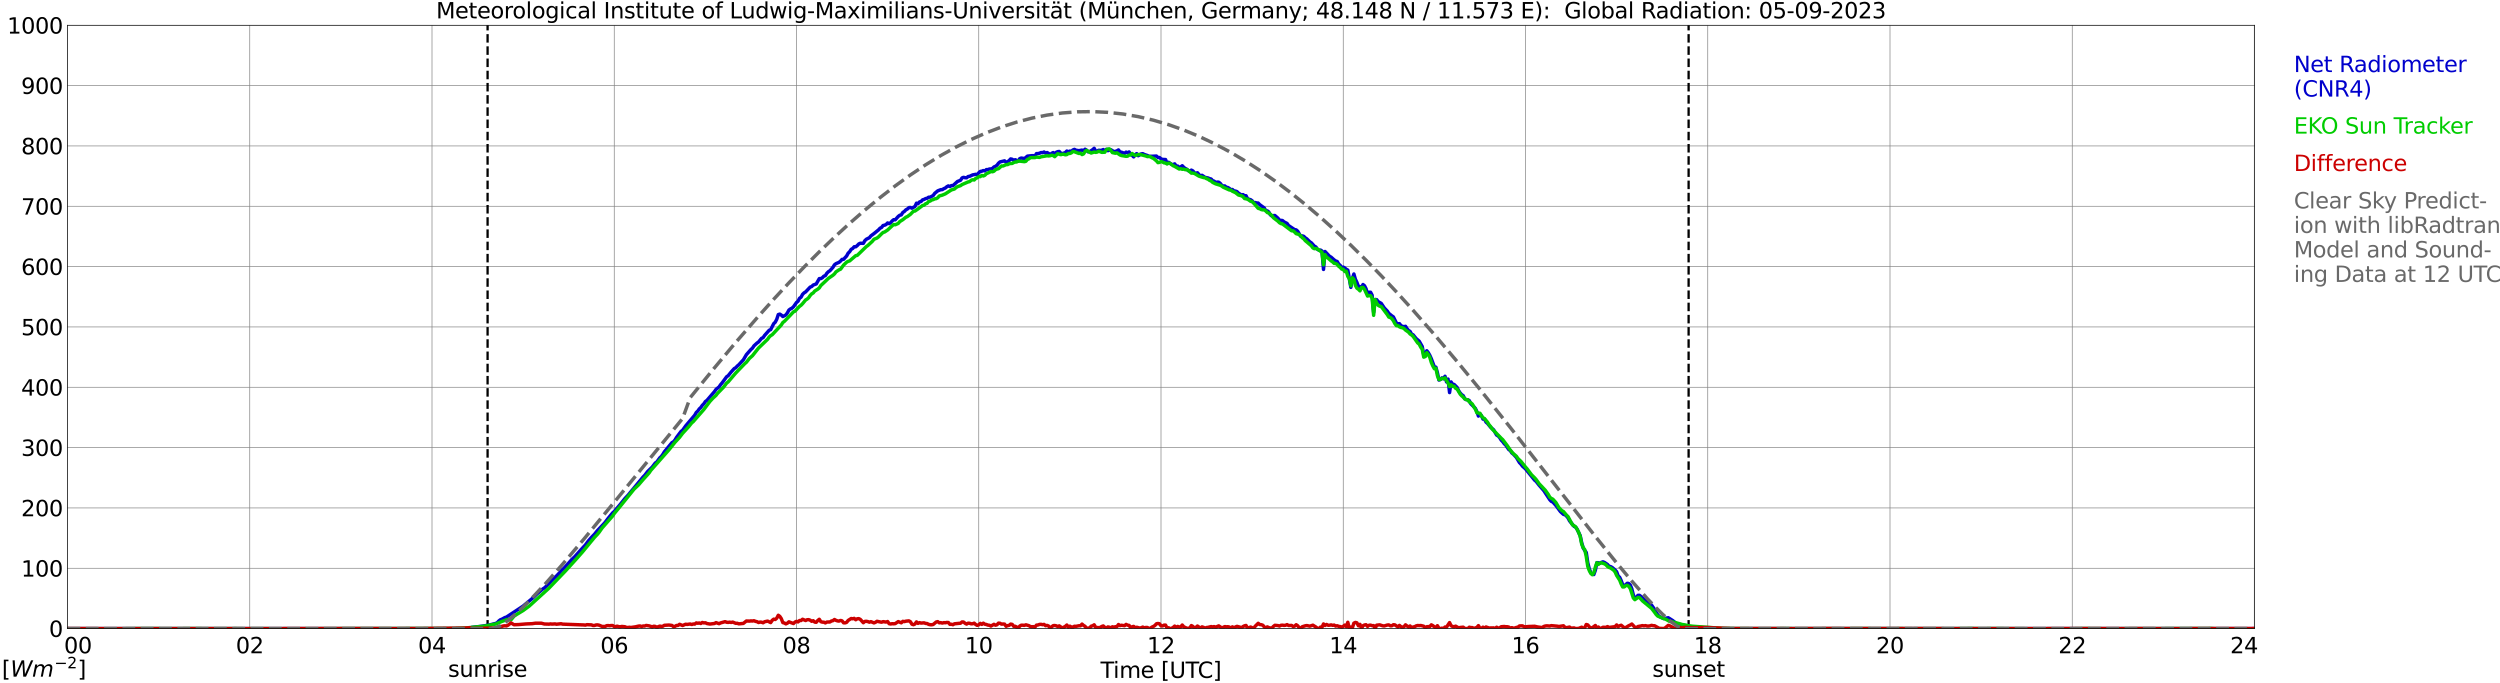 <?xml version="1.0" encoding="utf-8" standalone="no"?>
<!DOCTYPE svg PUBLIC "-//W3C//DTD SVG 1.1//EN"
  "http://www.w3.org/Graphics/SVG/1.1/DTD/svg11.dtd">
<svg xmlns:xlink="http://www.w3.org/1999/xlink" width="1085.4pt" height="296.64pt" viewBox="0 0 1085.4 296.64" xmlns="http://www.w3.org/2000/svg" version="1.1">
 <defs>
  <style type="text/css">*{stroke-linejoin: round; stroke-linecap: butt}</style>
 </defs>
 <g id="figure_1">
  <g id="patch_1">
   <path d="M 0 296.64 
L 1085.4 296.64 
L 1085.4 0 
L 0 0 
z
" style="fill: #ffffff"/>
  </g>
  <g id="axes_1">
   <g id="patch_2">
    <path d="M 29.306 272.909 
L 978.814 272.909 
L 978.814 10.976 
L 29.306 10.976 
z
" style="fill: #ffffff"/>
   </g>
   <g id="patch_3">
    <path d="M 979.473 272.909 
L 978.814 272.909 
L 978.814 10.976 
L 979.473 10.976 
z
" clip-path="url(#p0bbd9280d5)" style="fill: #d3d3d3; opacity: 0.25; stroke: #d3d3d3; stroke-linejoin: miter"/>
   </g>
   <g id="matplotlib.axis_1">
    <g id="xtick_1">
     <g id="line2d_1">
      <path d="M 29.306 272.909 
L 29.306 10.976 
" clip-path="url(#p0bbd9280d5)" style="fill: none; stroke: #808080; stroke-width: 0.3; stroke-linecap: square"/>
     </g>
     <g id="line2d_2"/>
     <g id="text_1">
      <!--    00 -->
      <g transform="translate(18.733 283.627) scale(0.095 -0.095)">
       <defs>
        <path id="DejaVuSans-20" transform="scale(0.016)"/>
        <path id="DejaVuSans-30" d="M 2034 4250 
Q 1547 4250 1301 3770 
Q 1056 3291 1056 2328 
Q 1056 1369 1301 889 
Q 1547 409 2034 409 
Q 2525 409 2770 889 
Q 3016 1369 3016 2328 
Q 3016 3291 2770 3770 
Q 2525 4250 2034 4250 
z
M 2034 4750 
Q 2819 4750 3233 4129 
Q 3647 3509 3647 2328 
Q 3647 1150 3233 529 
Q 2819 -91 2034 -91 
Q 1250 -91 836 529 
Q 422 1150 422 2328 
Q 422 3509 836 4129 
Q 1250 4750 2034 4750 
z
" transform="scale(0.016)"/>
       </defs>
       <use xlink:href="#DejaVuSans-20"/>
       <use xlink:href="#DejaVuSans-20" transform="translate(31.787 0)"/>
       <use xlink:href="#DejaVuSans-20" transform="translate(63.574 0)"/>
       <use xlink:href="#DejaVuSans-30" transform="translate(95.361 0)"/>
       <use xlink:href="#DejaVuSans-30" transform="translate(158.984 0)"/>
      </g>
     </g>
    </g>
    <g id="xtick_2">
     <g id="line2d_3">
      <path d="M 108.431 272.909 
L 108.431 10.976 
" clip-path="url(#p0bbd9280d5)" style="fill: none; stroke: #808080; stroke-width: 0.3; stroke-linecap: square"/>
     </g>
     <g id="line2d_4"/>
     <g id="text_2">
      <!-- 02 -->
      <g transform="translate(102.387 283.627) scale(0.095 -0.095)">
       <defs>
        <path id="DejaVuSans-32" d="M 1228 531 
L 3431 531 
L 3431 0 
L 469 0 
L 469 531 
Q 828 903 1448 1529 
Q 2069 2156 2228 2338 
Q 2531 2678 2651 2914 
Q 2772 3150 2772 3378 
Q 2772 3750 2511 3984 
Q 2250 4219 1831 4219 
Q 1534 4219 1204 4116 
Q 875 4013 500 3803 
L 500 4441 
Q 881 4594 1212 4672 
Q 1544 4750 1819 4750 
Q 2544 4750 2975 4387 
Q 3406 4025 3406 3419 
Q 3406 3131 3298 2873 
Q 3191 2616 2906 2266 
Q 2828 2175 2409 1742 
Q 1991 1309 1228 531 
z
" transform="scale(0.016)"/>
       </defs>
       <use xlink:href="#DejaVuSans-30"/>
       <use xlink:href="#DejaVuSans-32" transform="translate(63.623 0)"/>
      </g>
     </g>
    </g>
    <g id="xtick_3">
     <g id="line2d_5">
      <path d="M 187.557 272.909 
L 187.557 10.976 
" clip-path="url(#p0bbd9280d5)" style="fill: none; stroke: #808080; stroke-width: 0.3; stroke-linecap: square"/>
     </g>
     <g id="line2d_6"/>
     <g id="text_3">
      <!-- 04 -->
      <g transform="translate(181.513 283.627) scale(0.095 -0.095)">
       <defs>
        <path id="DejaVuSans-34" d="M 2419 4116 
L 825 1625 
L 2419 1625 
L 2419 4116 
z
M 2253 4666 
L 3047 4666 
L 3047 1625 
L 3713 1625 
L 3713 1100 
L 3047 1100 
L 3047 0 
L 2419 0 
L 2419 1100 
L 313 1100 
L 313 1709 
L 2253 4666 
z
" transform="scale(0.016)"/>
       </defs>
       <use xlink:href="#DejaVuSans-30"/>
       <use xlink:href="#DejaVuSans-34" transform="translate(63.623 0)"/>
      </g>
     </g>
    </g>
    <g id="xtick_4">
     <g id="line2d_7">
      <path d="M 266.683 272.909 
L 266.683 10.976 
" clip-path="url(#p0bbd9280d5)" style="fill: none; stroke: #808080; stroke-width: 0.3; stroke-linecap: square"/>
     </g>
     <g id="line2d_8"/>
     <g id="text_4">
      <!-- 06 -->
      <g transform="translate(260.638 283.627) scale(0.095 -0.095)">
       <defs>
        <path id="DejaVuSans-36" d="M 2113 2584 
Q 1688 2584 1439 2293 
Q 1191 2003 1191 1497 
Q 1191 994 1439 701 
Q 1688 409 2113 409 
Q 2538 409 2786 701 
Q 3034 994 3034 1497 
Q 3034 2003 2786 2293 
Q 2538 2584 2113 2584 
z
M 3366 4563 
L 3366 3988 
Q 3128 4100 2886 4159 
Q 2644 4219 2406 4219 
Q 1781 4219 1451 3797 
Q 1122 3375 1075 2522 
Q 1259 2794 1537 2939 
Q 1816 3084 2150 3084 
Q 2853 3084 3261 2657 
Q 3669 2231 3669 1497 
Q 3669 778 3244 343 
Q 2819 -91 2113 -91 
Q 1303 -91 875 529 
Q 447 1150 447 2328 
Q 447 3434 972 4092 
Q 1497 4750 2381 4750 
Q 2619 4750 2861 4703 
Q 3103 4656 3366 4563 
z
" transform="scale(0.016)"/>
       </defs>
       <use xlink:href="#DejaVuSans-30"/>
       <use xlink:href="#DejaVuSans-36" transform="translate(63.623 0)"/>
      </g>
     </g>
    </g>
    <g id="xtick_5">
     <g id="line2d_9">
      <path d="M 345.808 272.909 
L 345.808 10.976 
" clip-path="url(#p0bbd9280d5)" style="fill: none; stroke: #808080; stroke-width: 0.3; stroke-linecap: square"/>
     </g>
     <g id="line2d_10"/>
     <g id="text_5">
      <!-- 08 -->
      <g transform="translate(339.764 283.627) scale(0.095 -0.095)">
       <defs>
        <path id="DejaVuSans-38" d="M 2034 2216 
Q 1584 2216 1326 1975 
Q 1069 1734 1069 1313 
Q 1069 891 1326 650 
Q 1584 409 2034 409 
Q 2484 409 2743 651 
Q 3003 894 3003 1313 
Q 3003 1734 2745 1975 
Q 2488 2216 2034 2216 
z
M 1403 2484 
Q 997 2584 770 2862 
Q 544 3141 544 3541 
Q 544 4100 942 4425 
Q 1341 4750 2034 4750 
Q 2731 4750 3128 4425 
Q 3525 4100 3525 3541 
Q 3525 3141 3298 2862 
Q 3072 2584 2669 2484 
Q 3125 2378 3379 2068 
Q 3634 1759 3634 1313 
Q 3634 634 3220 271 
Q 2806 -91 2034 -91 
Q 1263 -91 848 271 
Q 434 634 434 1313 
Q 434 1759 690 2068 
Q 947 2378 1403 2484 
z
M 1172 3481 
Q 1172 3119 1398 2916 
Q 1625 2713 2034 2713 
Q 2441 2713 2670 2916 
Q 2900 3119 2900 3481 
Q 2900 3844 2670 4047 
Q 2441 4250 2034 4250 
Q 1625 4250 1398 4047 
Q 1172 3844 1172 3481 
z
" transform="scale(0.016)"/>
       </defs>
       <use xlink:href="#DejaVuSans-30"/>
       <use xlink:href="#DejaVuSans-38" transform="translate(63.623 0)"/>
      </g>
     </g>
    </g>
    <g id="xtick_6">
     <g id="line2d_11">
      <path d="M 424.934 272.909 
L 424.934 10.976 
" clip-path="url(#p0bbd9280d5)" style="fill: none; stroke: #808080; stroke-width: 0.3; stroke-linecap: square"/>
     </g>
     <g id="line2d_12"/>
     <g id="text_6">
      <!-- 10 -->
      <g transform="translate(418.89 283.627) scale(0.095 -0.095)">
       <defs>
        <path id="DejaVuSans-31" d="M 794 531 
L 1825 531 
L 1825 4091 
L 703 3866 
L 703 4441 
L 1819 4666 
L 2450 4666 
L 2450 531 
L 3481 531 
L 3481 0 
L 794 0 
L 794 531 
z
" transform="scale(0.016)"/>
       </defs>
       <use xlink:href="#DejaVuSans-31"/>
       <use xlink:href="#DejaVuSans-30" transform="translate(63.623 0)"/>
      </g>
     </g>
    </g>
    <g id="xtick_7">
     <g id="line2d_13">
      <path d="M 504.06 272.909 
L 504.06 10.976 
" clip-path="url(#p0bbd9280d5)" style="fill: none; stroke: #808080; stroke-width: 0.3; stroke-linecap: square"/>
     </g>
     <g id="line2d_14"/>
     <g id="text_7">
      <!-- 12 -->
      <g transform="translate(498.015 283.627) scale(0.095 -0.095)">
       <use xlink:href="#DejaVuSans-31"/>
       <use xlink:href="#DejaVuSans-32" transform="translate(63.623 0)"/>
      </g>
     </g>
    </g>
    <g id="xtick_8">
     <g id="line2d_15">
      <path d="M 583.185 272.909 
L 583.185 10.976 
" clip-path="url(#p0bbd9280d5)" style="fill: none; stroke: #808080; stroke-width: 0.3; stroke-linecap: square"/>
     </g>
     <g id="line2d_16"/>
     <g id="text_8">
      <!-- 14 -->
      <g transform="translate(577.141 283.627) scale(0.095 -0.095)">
       <use xlink:href="#DejaVuSans-31"/>
       <use xlink:href="#DejaVuSans-34" transform="translate(63.623 0)"/>
      </g>
     </g>
    </g>
    <g id="xtick_9">
     <g id="line2d_17">
      <path d="M 662.311 272.909 
L 662.311 10.976 
" clip-path="url(#p0bbd9280d5)" style="fill: none; stroke: #808080; stroke-width: 0.3; stroke-linecap: square"/>
     </g>
     <g id="line2d_18"/>
     <g id="text_9">
      <!-- 16 -->
      <g transform="translate(656.267 283.627) scale(0.095 -0.095)">
       <use xlink:href="#DejaVuSans-31"/>
       <use xlink:href="#DejaVuSans-36" transform="translate(63.623 0)"/>
      </g>
     </g>
    </g>
    <g id="xtick_10">
     <g id="line2d_19">
      <path d="M 741.437 272.909 
L 741.437 10.976 
" clip-path="url(#p0bbd9280d5)" style="fill: none; stroke: #808080; stroke-width: 0.3; stroke-linecap: square"/>
     </g>
     <g id="line2d_20"/>
     <g id="text_10">
      <!-- 18 -->
      <g transform="translate(735.392 283.627) scale(0.095 -0.095)">
       <use xlink:href="#DejaVuSans-31"/>
       <use xlink:href="#DejaVuSans-38" transform="translate(63.623 0)"/>
      </g>
     </g>
    </g>
    <g id="xtick_11">
     <g id="line2d_21">
      <path d="M 820.562 272.909 
L 820.562 10.976 
" clip-path="url(#p0bbd9280d5)" style="fill: none; stroke: #808080; stroke-width: 0.3; stroke-linecap: square"/>
     </g>
     <g id="line2d_22"/>
     <g id="text_11">
      <!-- 20 -->
      <g transform="translate(814.518 283.627) scale(0.095 -0.095)">
       <use xlink:href="#DejaVuSans-32"/>
       <use xlink:href="#DejaVuSans-30" transform="translate(63.623 0)"/>
      </g>
     </g>
    </g>
    <g id="xtick_12">
     <g id="line2d_23">
      <path d="M 899.688 272.909 
L 899.688 10.976 
" clip-path="url(#p0bbd9280d5)" style="fill: none; stroke: #808080; stroke-width: 0.3; stroke-linecap: square"/>
     </g>
     <g id="line2d_24"/>
     <g id="text_12">
      <!-- 22 -->
      <g transform="translate(893.644 283.627) scale(0.095 -0.095)">
       <use xlink:href="#DejaVuSans-32"/>
       <use xlink:href="#DejaVuSans-32" transform="translate(63.623 0)"/>
      </g>
     </g>
    </g>
    <g id="xtick_13">
     <g id="line2d_25">
      <path d="M 978.814 272.909 
L 978.814 10.976 
" clip-path="url(#p0bbd9280d5)" style="fill: none; stroke: #808080; stroke-width: 0.3; stroke-linecap: square"/>
     </g>
     <g id="line2d_26"/>
     <g id="text_13">
      <!-- 24    -->
      <g transform="translate(968.241 283.627) scale(0.095 -0.095)">
       <use xlink:href="#DejaVuSans-32"/>
       <use xlink:href="#DejaVuSans-34" transform="translate(63.623 0)"/>
       <use xlink:href="#DejaVuSans-20" transform="translate(127.246 0)"/>
       <use xlink:href="#DejaVuSans-20" transform="translate(159.033 0)"/>
       <use xlink:href="#DejaVuSans-20" transform="translate(190.82 0)"/>
      </g>
     </g>
    </g>
    <g id="text_14">
     <!-- Time [UTC] -->
     <g transform="translate(477.806 294.322) scale(0.095 -0.095)">
      <defs>
       <path id="DejaVuSans-54" d="M -19 4666 
L 3928 4666 
L 3928 4134 
L 2272 4134 
L 2272 0 
L 1638 0 
L 1638 4134 
L -19 4134 
L -19 4666 
z
" transform="scale(0.016)"/>
       <path id="DejaVuSans-69" d="M 603 3500 
L 1178 3500 
L 1178 0 
L 603 0 
L 603 3500 
z
M 603 4863 
L 1178 4863 
L 1178 4134 
L 603 4134 
L 603 4863 
z
" transform="scale(0.016)"/>
       <path id="DejaVuSans-6d" d="M 3328 2828 
Q 3544 3216 3844 3400 
Q 4144 3584 4550 3584 
Q 5097 3584 5394 3201 
Q 5691 2819 5691 2113 
L 5691 0 
L 5113 0 
L 5113 2094 
Q 5113 2597 4934 2840 
Q 4756 3084 4391 3084 
Q 3944 3084 3684 2787 
Q 3425 2491 3425 1978 
L 3425 0 
L 2847 0 
L 2847 2094 
Q 2847 2600 2669 2842 
Q 2491 3084 2119 3084 
Q 1678 3084 1418 2786 
Q 1159 2488 1159 1978 
L 1159 0 
L 581 0 
L 581 3500 
L 1159 3500 
L 1159 2956 
Q 1356 3278 1631 3431 
Q 1906 3584 2284 3584 
Q 2666 3584 2933 3390 
Q 3200 3197 3328 2828 
z
" transform="scale(0.016)"/>
       <path id="DejaVuSans-65" d="M 3597 1894 
L 3597 1613 
L 953 1613 
Q 991 1019 1311 708 
Q 1631 397 2203 397 
Q 2534 397 2845 478 
Q 3156 559 3463 722 
L 3463 178 
Q 3153 47 2828 -22 
Q 2503 -91 2169 -91 
Q 1331 -91 842 396 
Q 353 884 353 1716 
Q 353 2575 817 3079 
Q 1281 3584 2069 3584 
Q 2775 3584 3186 3129 
Q 3597 2675 3597 1894 
z
M 3022 2063 
Q 3016 2534 2758 2815 
Q 2500 3097 2075 3097 
Q 1594 3097 1305 2825 
Q 1016 2553 972 2059 
L 3022 2063 
z
" transform="scale(0.016)"/>
       <path id="DejaVuSans-5b" d="M 550 4863 
L 1875 4863 
L 1875 4416 
L 1125 4416 
L 1125 -397 
L 1875 -397 
L 1875 -844 
L 550 -844 
L 550 4863 
z
" transform="scale(0.016)"/>
       <path id="DejaVuSans-55" d="M 556 4666 
L 1191 4666 
L 1191 1831 
Q 1191 1081 1462 751 
Q 1734 422 2344 422 
Q 2950 422 3222 751 
Q 3494 1081 3494 1831 
L 3494 4666 
L 4128 4666 
L 4128 1753 
Q 4128 841 3676 375 
Q 3225 -91 2344 -91 
Q 1459 -91 1007 375 
Q 556 841 556 1753 
L 556 4666 
z
" transform="scale(0.016)"/>
       <path id="DejaVuSans-43" d="M 4122 4306 
L 4122 3641 
Q 3803 3938 3442 4084 
Q 3081 4231 2675 4231 
Q 1875 4231 1450 3742 
Q 1025 3253 1025 2328 
Q 1025 1406 1450 917 
Q 1875 428 2675 428 
Q 3081 428 3442 575 
Q 3803 722 4122 1019 
L 4122 359 
Q 3791 134 3420 21 
Q 3050 -91 2638 -91 
Q 1578 -91 968 557 
Q 359 1206 359 2328 
Q 359 3453 968 4101 
Q 1578 4750 2638 4750 
Q 3056 4750 3426 4639 
Q 3797 4528 4122 4306 
z
" transform="scale(0.016)"/>
       <path id="DejaVuSans-5d" d="M 1947 4863 
L 1947 -844 
L 622 -844 
L 622 -397 
L 1369 -397 
L 1369 4416 
L 622 4416 
L 622 4863 
L 1947 4863 
z
" transform="scale(0.016)"/>
      </defs>
      <use xlink:href="#DejaVuSans-54"/>
      <use xlink:href="#DejaVuSans-69" transform="translate(57.959 0)"/>
      <use xlink:href="#DejaVuSans-6d" transform="translate(85.742 0)"/>
      <use xlink:href="#DejaVuSans-65" transform="translate(183.154 0)"/>
      <use xlink:href="#DejaVuSans-20" transform="translate(244.678 0)"/>
      <use xlink:href="#DejaVuSans-5b" transform="translate(276.465 0)"/>
      <use xlink:href="#DejaVuSans-55" transform="translate(315.479 0)"/>
      <use xlink:href="#DejaVuSans-54" transform="translate(388.672 0)"/>
      <use xlink:href="#DejaVuSans-43" transform="translate(443.881 0)"/>
      <use xlink:href="#DejaVuSans-5d" transform="translate(513.705 0)"/>
     </g>
    </g>
   </g>
   <g id="matplotlib.axis_2">
    <g id="ytick_1">
     <g id="line2d_27">
      <path d="M 29.306 272.909 
L 978.814 272.909 
" clip-path="url(#p0bbd9280d5)" style="fill: none; stroke: #808080; stroke-width: 0.3; stroke-linecap: square"/>
     </g>
     <g id="line2d_28"/>
     <g id="text_15">
      <!-- 0 -->
      <g transform="translate(21.261 276.518) scale(0.095 -0.095)">
       <use xlink:href="#DejaVuSans-30"/>
      </g>
     </g>
    </g>
    <g id="ytick_2">
     <g id="line2d_29">
      <path d="M 29.306 246.715 
L 978.814 246.715 
" clip-path="url(#p0bbd9280d5)" style="fill: none; stroke: #808080; stroke-width: 0.3; stroke-linecap: square"/>
     </g>
     <g id="line2d_30"/>
     <g id="text_16">
      <!-- 100 -->
      <g transform="translate(9.173 250.325) scale(0.095 -0.095)">
       <use xlink:href="#DejaVuSans-31"/>
       <use xlink:href="#DejaVuSans-30" transform="translate(63.623 0)"/>
       <use xlink:href="#DejaVuSans-30" transform="translate(127.246 0)"/>
      </g>
     </g>
    </g>
    <g id="ytick_3">
     <g id="line2d_31">
      <path d="M 29.306 220.522 
L 978.814 220.522 
" clip-path="url(#p0bbd9280d5)" style="fill: none; stroke: #808080; stroke-width: 0.3; stroke-linecap: square"/>
     </g>
     <g id="line2d_32"/>
     <g id="text_17">
      <!-- 200 -->
      <g transform="translate(9.173 224.131) scale(0.095 -0.095)">
       <use xlink:href="#DejaVuSans-32"/>
       <use xlink:href="#DejaVuSans-30" transform="translate(63.623 0)"/>
       <use xlink:href="#DejaVuSans-30" transform="translate(127.246 0)"/>
      </g>
     </g>
    </g>
    <g id="ytick_4">
     <g id="line2d_33">
      <path d="M 29.306 194.329 
L 978.814 194.329 
" clip-path="url(#p0bbd9280d5)" style="fill: none; stroke: #808080; stroke-width: 0.3; stroke-linecap: square"/>
     </g>
     <g id="line2d_34"/>
     <g id="text_18">
      <!-- 300 -->
      <g transform="translate(9.173 197.938) scale(0.095 -0.095)">
       <defs>
        <path id="DejaVuSans-33" d="M 2597 2516 
Q 3050 2419 3304 2112 
Q 3559 1806 3559 1356 
Q 3559 666 3084 287 
Q 2609 -91 1734 -91 
Q 1441 -91 1130 -33 
Q 819 25 488 141 
L 488 750 
Q 750 597 1062 519 
Q 1375 441 1716 441 
Q 2309 441 2620 675 
Q 2931 909 2931 1356 
Q 2931 1769 2642 2001 
Q 2353 2234 1838 2234 
L 1294 2234 
L 1294 2753 
L 1863 2753 
Q 2328 2753 2575 2939 
Q 2822 3125 2822 3475 
Q 2822 3834 2567 4026 
Q 2313 4219 1838 4219 
Q 1578 4219 1281 4162 
Q 984 4106 628 3988 
L 628 4550 
Q 988 4650 1302 4700 
Q 1616 4750 1894 4750 
Q 2613 4750 3031 4423 
Q 3450 4097 3450 3541 
Q 3450 3153 3228 2886 
Q 3006 2619 2597 2516 
z
" transform="scale(0.016)"/>
       </defs>
       <use xlink:href="#DejaVuSans-33"/>
       <use xlink:href="#DejaVuSans-30" transform="translate(63.623 0)"/>
       <use xlink:href="#DejaVuSans-30" transform="translate(127.246 0)"/>
      </g>
     </g>
    </g>
    <g id="ytick_5">
     <g id="line2d_35">
      <path d="M 29.306 168.136 
L 978.814 168.136 
" clip-path="url(#p0bbd9280d5)" style="fill: none; stroke: #808080; stroke-width: 0.3; stroke-linecap: square"/>
     </g>
     <g id="line2d_36"/>
     <g id="text_19">
      <!-- 400 -->
      <g transform="translate(9.173 171.745) scale(0.095 -0.095)">
       <use xlink:href="#DejaVuSans-34"/>
       <use xlink:href="#DejaVuSans-30" transform="translate(63.623 0)"/>
       <use xlink:href="#DejaVuSans-30" transform="translate(127.246 0)"/>
      </g>
     </g>
    </g>
    <g id="ytick_6">
     <g id="line2d_37">
      <path d="M 29.306 141.942 
L 978.814 141.942 
" clip-path="url(#p0bbd9280d5)" style="fill: none; stroke: #808080; stroke-width: 0.3; stroke-linecap: square"/>
     </g>
     <g id="line2d_38"/>
     <g id="text_20">
      <!-- 500 -->
      <g transform="translate(9.173 145.551) scale(0.095 -0.095)">
       <defs>
        <path id="DejaVuSans-35" d="M 691 4666 
L 3169 4666 
L 3169 4134 
L 1269 4134 
L 1269 2991 
Q 1406 3038 1543 3061 
Q 1681 3084 1819 3084 
Q 2600 3084 3056 2656 
Q 3513 2228 3513 1497 
Q 3513 744 3044 326 
Q 2575 -91 1722 -91 
Q 1428 -91 1123 -41 
Q 819 9 494 109 
L 494 744 
Q 775 591 1075 516 
Q 1375 441 1709 441 
Q 2250 441 2565 725 
Q 2881 1009 2881 1497 
Q 2881 1984 2565 2268 
Q 2250 2553 1709 2553 
Q 1456 2553 1204 2497 
Q 953 2441 691 2322 
L 691 4666 
z
" transform="scale(0.016)"/>
       </defs>
       <use xlink:href="#DejaVuSans-35"/>
       <use xlink:href="#DejaVuSans-30" transform="translate(63.623 0)"/>
       <use xlink:href="#DejaVuSans-30" transform="translate(127.246 0)"/>
      </g>
     </g>
    </g>
    <g id="ytick_7">
     <g id="line2d_39">
      <path d="M 29.306 115.749 
L 978.814 115.749 
" clip-path="url(#p0bbd9280d5)" style="fill: none; stroke: #808080; stroke-width: 0.3; stroke-linecap: square"/>
     </g>
     <g id="line2d_40"/>
     <g id="text_21">
      <!-- 600 -->
      <g transform="translate(9.173 119.358) scale(0.095 -0.095)">
       <use xlink:href="#DejaVuSans-36"/>
       <use xlink:href="#DejaVuSans-30" transform="translate(63.623 0)"/>
       <use xlink:href="#DejaVuSans-30" transform="translate(127.246 0)"/>
      </g>
     </g>
    </g>
    <g id="ytick_8">
     <g id="line2d_41">
      <path d="M 29.306 89.556 
L 978.814 89.556 
" clip-path="url(#p0bbd9280d5)" style="fill: none; stroke: #808080; stroke-width: 0.3; stroke-linecap: square"/>
     </g>
     <g id="line2d_42"/>
     <g id="text_22">
      <!-- 700 -->
      <g transform="translate(9.173 93.165) scale(0.095 -0.095)">
       <defs>
        <path id="DejaVuSans-37" d="M 525 4666 
L 3525 4666 
L 3525 4397 
L 1831 0 
L 1172 0 
L 2766 4134 
L 525 4134 
L 525 4666 
z
" transform="scale(0.016)"/>
       </defs>
       <use xlink:href="#DejaVuSans-37"/>
       <use xlink:href="#DejaVuSans-30" transform="translate(63.623 0)"/>
       <use xlink:href="#DejaVuSans-30" transform="translate(127.246 0)"/>
      </g>
     </g>
    </g>
    <g id="ytick_9">
     <g id="line2d_43">
      <path d="M 29.306 63.362 
L 978.814 63.362 
" clip-path="url(#p0bbd9280d5)" style="fill: none; stroke: #808080; stroke-width: 0.3; stroke-linecap: square"/>
     </g>
     <g id="line2d_44"/>
     <g id="text_23">
      <!-- 800 -->
      <g transform="translate(9.173 66.972) scale(0.095 -0.095)">
       <use xlink:href="#DejaVuSans-38"/>
       <use xlink:href="#DejaVuSans-30" transform="translate(63.623 0)"/>
       <use xlink:href="#DejaVuSans-30" transform="translate(127.246 0)"/>
      </g>
     </g>
    </g>
    <g id="ytick_10">
     <g id="line2d_45">
      <path d="M 29.306 37.169 
L 978.814 37.169 
" clip-path="url(#p0bbd9280d5)" style="fill: none; stroke: #808080; stroke-width: 0.3; stroke-linecap: square"/>
     </g>
     <g id="line2d_46"/>
     <g id="text_24">
      <!-- 900 -->
      <g transform="translate(9.173 40.778) scale(0.095 -0.095)">
       <defs>
        <path id="DejaVuSans-39" d="M 703 97 
L 703 672 
Q 941 559 1184 500 
Q 1428 441 1663 441 
Q 2288 441 2617 861 
Q 2947 1281 2994 2138 
Q 2813 1869 2534 1725 
Q 2256 1581 1919 1581 
Q 1219 1581 811 2004 
Q 403 2428 403 3163 
Q 403 3881 828 4315 
Q 1253 4750 1959 4750 
Q 2769 4750 3195 4129 
Q 3622 3509 3622 2328 
Q 3622 1225 3098 567 
Q 2575 -91 1691 -91 
Q 1453 -91 1209 -44 
Q 966 3 703 97 
z
M 1959 2075 
Q 2384 2075 2632 2365 
Q 2881 2656 2881 3163 
Q 2881 3666 2632 3958 
Q 2384 4250 1959 4250 
Q 1534 4250 1286 3958 
Q 1038 3666 1038 3163 
Q 1038 2656 1286 2365 
Q 1534 2075 1959 2075 
z
" transform="scale(0.016)"/>
       </defs>
       <use xlink:href="#DejaVuSans-39"/>
       <use xlink:href="#DejaVuSans-30" transform="translate(63.623 0)"/>
       <use xlink:href="#DejaVuSans-30" transform="translate(127.246 0)"/>
      </g>
     </g>
    </g>
    <g id="ytick_11">
     <g id="line2d_47">
      <path d="M 29.306 10.976 
L 978.814 10.976 
" clip-path="url(#p0bbd9280d5)" style="fill: none; stroke: #808080; stroke-width: 0.3; stroke-linecap: square"/>
     </g>
     <g id="line2d_48"/>
     <g id="text_25">
      <!-- 1000 -->
      <g transform="translate(3.128 14.585) scale(0.095 -0.095)">
       <use xlink:href="#DejaVuSans-31"/>
       <use xlink:href="#DejaVuSans-30" transform="translate(63.623 0)"/>
       <use xlink:href="#DejaVuSans-30" transform="translate(127.246 0)"/>
       <use xlink:href="#DejaVuSans-30" transform="translate(190.869 0)"/>
      </g>
     </g>
    </g>
   </g>
   <g id="line2d_49">
    <path d="M 211.69 272.909 
L 211.69 10.976 
" clip-path="url(#p0bbd9280d5)" style="fill: none; stroke-dasharray: 3.7,1.6; stroke-dashoffset: 0; stroke: #000000"/>
   </g>
   <g id="line2d_50">
    <path d="M 733.129 272.909 
L 733.129 10.976 
" clip-path="url(#p0bbd9280d5)" style="fill: none; stroke-dasharray: 3.7,1.6; stroke-dashoffset: 0; stroke: #000000"/>
   </g>
   <g id="line2d_51">
    <path d="M 29.306 272.909 
L 204.042 272.909 
L 204.701 272.411 
L 209.317 271.864 
L 212.614 271.316 
L 214.592 270.811 
L 215.251 270.669 
L 215.91 270.303 
L 216.57 269.595 
L 217.229 269.087 
L 217.889 268.844 
L 219.207 268.115 
L 219.867 267.914 
L 227.12 263.133 
L 231.076 259.851 
L 233.054 257.926 
L 235.692 255.676 
L 236.351 255.273 
L 238.329 253.429 
L 238.989 252.638 
L 240.308 251.281 
L 241.626 250.045 
L 242.945 248.667 
L 243.604 247.878 
L 244.923 246.603 
L 246.901 244.434 
L 248.22 242.936 
L 249.539 241.679 
L 252.176 238.742 
L 253.495 237.304 
L 254.155 236.594 
L 255.473 234.811 
L 256.792 233.291 
L 258.111 231.935 
L 259.43 230.295 
L 262.067 227.518 
L 262.726 226.79 
L 264.045 225.027 
L 265.364 223.406 
L 266.023 222.636 
L 266.683 222.07 
L 269.32 218.951 
L 271.298 216.457 
L 272.617 215.061 
L 279.211 207.08 
L 279.87 206.409 
L 281.189 204.709 
L 283.167 202.784 
L 284.486 201.042 
L 285.145 200.597 
L 286.464 198.753 
L 287.124 198.166 
L 287.783 197.273 
L 288.442 196.16 
L 291.739 192.168 
L 292.399 191.825 
L 293.058 191.034 
L 293.717 189.921 
L 295.696 187.288 
L 296.355 186.801 
L 297.674 184.936 
L 301.63 180.258 
L 302.289 179.082 
L 302.949 178.474 
L 303.608 177.523 
L 304.267 176.916 
L 304.927 175.962 
L 305.586 175.315 
L 306.246 174.322 
L 306.905 173.856 
L 310.202 170.008 
L 310.861 169.055 
L 312.18 168.002 
L 312.839 167.03 
L 313.499 166.26 
L 315.477 163.565 
L 316.136 163.12 
L 317.455 161.48 
L 318.774 160.021 
L 319.433 159.654 
L 320.093 158.926 
L 320.752 158.379 
L 322.071 156.92 
L 322.73 156.231 
L 324.049 153.983 
L 326.027 151.736 
L 326.686 151.147 
L 327.346 150.154 
L 328.665 148.938 
L 329.324 148.472 
L 330.643 146.893 
L 331.302 146.589 
L 331.961 145.617 
L 333.94 143.388 
L 334.599 143.105 
L 335.918 140.512 
L 336.577 139.883 
L 337.236 138.608 
L 337.896 136.583 
L 338.555 136.379 
L 339.215 136.785 
L 339.874 137.432 
L 341.193 136.743 
L 341.852 135.831 
L 342.512 134.616 
L 343.171 134.131 
L 343.83 133.807 
L 344.49 133.199 
L 345.808 131.334 
L 346.468 130.789 
L 347.127 129.493 
L 347.787 129.026 
L 348.446 127.79 
L 349.105 127.143 
L 349.765 126.737 
L 351.743 124.649 
L 352.402 124.406 
L 353.062 123.759 
L 354.38 123.272 
L 355.699 120.964 
L 356.359 120.964 
L 357.018 120.597 
L 357.677 119.908 
L 358.337 119.667 
L 358.996 118.614 
L 359.655 117.965 
L 360.315 117.541 
L 361.634 116.061 
L 362.293 114.966 
L 362.952 114.46 
L 364.271 113.894 
L 364.93 113.347 
L 365.59 112.616 
L 366.249 112.577 
L 367.568 111.139 
L 368.227 109.924 
L 368.887 109.274 
L 369.546 108.26 
L 370.206 107.878 
L 370.865 107.126 
L 371.524 107.147 
L 372.184 106.621 
L 372.843 105.911 
L 373.502 105.607 
L 374.821 105.649 
L 375.481 104.494 
L 376.14 103.865 
L 377.459 103.197 
L 378.118 102.406 
L 379.437 101.413 
L 381.415 99.813 
L 382.074 99.085 
L 382.734 98.76 
L 383.393 97.909 
L 384.053 97.767 
L 384.712 97.463 
L 385.371 96.795 
L 386.031 97.099 
L 386.69 96.693 
L 387.349 95.905 
L 388.009 95.378 
L 388.668 95.439 
L 389.987 93.959 
L 390.646 93.453 
L 391.306 93.291 
L 391.965 92.238 
L 392.624 91.811 
L 393.284 91.104 
L 393.943 90.758 
L 394.603 90.15 
L 395.262 90.069 
L 395.921 90.394 
L 397.24 89.645 
L 397.899 88.207 
L 398.559 88.45 
L 399.218 87.659 
L 399.878 87.497 
L 400.537 86.769 
L 401.196 86.585 
L 401.856 86.221 
L 402.515 86.08 
L 403.175 85.614 
L 403.834 85.614 
L 405.153 84.883 
L 405.812 83.953 
L 407.131 82.858 
L 408.45 82.352 
L 409.109 82.332 
L 409.768 81.907 
L 410.428 81.622 
L 411.087 81.056 
L 411.746 80.71 
L 412.406 80.996 
L 413.065 80.569 
L 413.725 80.59 
L 415.703 78.788 
L 417.022 78.279 
L 417.681 77.247 
L 418.34 76.983 
L 419 77.166 
L 419.659 77.187 
L 420.318 76.64 
L 420.978 76.538 
L 422.297 75.93 
L 423.615 75.686 
L 424.275 75.788 
L 424.934 75.018 
L 425.593 74.432 
L 426.253 74.329 
L 426.912 74.047 
L 427.572 74.209 
L 428.231 73.641 
L 428.89 73.641 
L 429.55 73.379 
L 430.209 73.337 
L 430.869 73.156 
L 431.528 72.485 
L 432.187 72.224 
L 432.847 71.736 
L 433.506 70.867 
L 434.165 70.298 
L 436.144 69.832 
L 436.803 70.482 
L 437.462 70.196 
L 438.122 69.73 
L 438.781 69.002 
L 439.44 69.143 
L 440.1 69.57 
L 440.759 69.347 
L 441.419 69.63 
L 442.078 70.036 
L 442.737 68.86 
L 443.397 68.617 
L 444.716 68.818 
L 445.375 68.394 
L 446.034 67.786 
L 448.012 67.585 
L 448.672 67.585 
L 449.331 67.765 
L 449.991 66.691 
L 450.65 66.673 
L 451.309 66.532 
L 451.969 66.228 
L 452.628 66.288 
L 453.287 65.984 
L 453.947 66.469 
L 454.606 66.228 
L 455.266 66.61 
L 455.925 67.38 
L 456.584 66.571 
L 457.244 66.246 
L 457.903 66.691 
L 458.563 66.147 
L 459.222 65.843 
L 459.881 65.762 
L 460.541 66.469 
L 461.2 66.712 
L 462.519 66.246 
L 463.178 65.578 
L 463.838 65.942 
L 464.497 65.578 
L 465.156 65.699 
L 465.816 65.112 
L 466.475 64.85 
L 467.134 65.214 
L 468.453 65.416 
L 469.772 65.154 
L 470.431 65.476 
L 471.091 64.787 
L 471.75 65.214 
L 472.409 65.924 
L 473.069 65.822 
L 474.388 64.992 
L 475.047 64.384 
L 475.706 65.639 
L 476.366 65.599 
L 477.025 65.214 
L 477.685 65.314 
L 478.344 65.214 
L 479.003 64.931 
L 479.663 65.539 
L 480.322 64.829 
L 480.981 65.416 
L 482.3 65.01 
L 483.619 65.822 
L 484.278 65.72 
L 484.938 65.497 
L 485.597 65.091 
L 486.256 65.984 
L 486.916 66.084 
L 488.235 66.571 
L 488.894 66.044 
L 489.553 66.327 
L 490.213 65.963 
L 490.872 66.935 
L 491.532 67.443 
L 492.191 68.111 
L 492.85 67.118 
L 493.51 66.712 
L 494.169 67.603 
L 495.488 66.815 
L 496.147 66.712 
L 496.807 67.077 
L 498.125 67.503 
L 498.785 67.847 
L 500.103 67.847 
L 502.082 67.747 
L 502.741 68.394 
L 503.4 68.394 
L 504.06 68.962 
L 504.719 69.203 
L 506.038 69.266 
L 506.697 70.966 
L 507.357 70.461 
L 508.675 71.372 
L 509.335 71.453 
L 509.994 71.15 
L 510.654 72.082 
L 511.313 72.1 
L 511.972 72.708 
L 512.632 72.446 
L 513.291 71.959 
L 513.95 72.648 
L 514.61 73.174 
L 515.269 73.46 
L 515.929 74.128 
L 516.588 74.248 
L 517.247 73.863 
L 517.907 74.209 
L 518.566 75.06 
L 519.226 75.202 
L 519.885 75.018 
L 521.204 76.498 
L 521.863 76.113 
L 523.182 77.004 
L 524.501 77.268 
L 525.16 77.572 
L 525.819 77.714 
L 526.479 78.463 
L 527.138 78.664 
L 527.797 79.212 
L 528.457 79.07 
L 529.116 79.091 
L 529.776 79.618 
L 530.435 80.448 
L 531.094 80.752 
L 531.754 80.731 
L 532.413 81.299 
L 533.073 81.399 
L 533.732 81.805 
L 534.391 82.352 
L 535.051 82.271 
L 535.71 82.879 
L 536.369 82.96 
L 537.029 83.183 
L 537.688 83.851 
L 539.007 84.66 
L 539.666 84.5 
L 540.326 84.985 
L 540.985 84.985 
L 541.644 86.323 
L 542.963 86.708 
L 543.623 87.172 
L 544.282 88.044 
L 544.941 87.924 
L 545.601 88.125 
L 546.26 88.165 
L 546.919 88.854 
L 548.898 90.292 
L 549.557 91.507 
L 550.216 91.549 
L 550.876 92.075 
L 551.535 93.27 
L 552.195 93.778 
L 552.854 93.595 
L 553.513 93.574 
L 554.832 94.729 
L 555.491 95.601 
L 556.81 95.742 
L 557.47 96.329 
L 558.788 96.997 
L 559.448 97.93 
L 560.766 98.82 
L 562.085 99.692 
L 562.745 99.795 
L 563.404 100.381 
L 564.723 102.589 
L 565.382 102.406 
L 566.042 102.61 
L 566.701 103.278 
L 567.36 103.703 
L 568.679 104.999 
L 569.338 105.426 
L 570.657 106.885 
L 571.317 107.228 
L 571.976 108.242 
L 572.635 108.606 
L 573.295 108.546 
L 573.954 108.991 
L 574.613 116.972 
L 575.273 109.193 
L 577.251 111.28 
L 577.91 111.644 
L 579.229 112.821 
L 579.889 113.305 
L 580.548 113.528 
L 581.207 114.644 
L 581.867 115.23 
L 582.526 116.202 
L 583.185 115.958 
L 583.845 116.364 
L 584.504 116.912 
L 585.164 117.276 
L 586.482 124.752 
L 587.142 120.922 
L 587.801 118.958 
L 588.46 121.247 
L 589.12 122.625 
L 589.779 124.367 
L 590.439 124.427 
L 591.098 124.833 
L 591.757 123.536 
L 592.417 124.063 
L 593.076 125.359 
L 593.736 127.588 
L 594.395 126.878 
L 595.054 126.878 
L 595.714 128.154 
L 596.373 135.609 
L 597.032 130.037 
L 597.692 130.1 
L 598.351 130.97 
L 599.67 131.701 
L 600.989 133.686 
L 602.307 135.061 
L 602.967 136.054 
L 604.286 137.128 
L 604.945 137.573 
L 606.264 140.248 
L 606.923 140.593 
L 607.582 140.512 
L 608.242 141.363 
L 608.901 141.686 
L 609.561 141.809 
L 610.22 141.667 
L 610.879 142.699 
L 611.539 143.49 
L 612.198 143.875 
L 612.858 145.07 
L 613.517 145.353 
L 614.836 146.995 
L 616.154 148.129 
L 617.473 150.439 
L 618.133 154.023 
L 618.792 154.489 
L 619.451 152.281 
L 620.111 153.132 
L 620.77 154.287 
L 621.429 155.767 
L 622.748 159.332 
L 623.408 159.413 
L 624.067 161.844 
L 624.726 165.003 
L 625.386 164.759 
L 626.045 164.052 
L 626.705 164.416 
L 627.364 163.363 
L 628.023 165.815 
L 628.683 164.578 
L 629.342 170.433 
L 630.001 165.815 
L 630.661 166.826 
L 631.32 166.907 
L 632.639 168.246 
L 633.298 169.663 
L 633.958 170.634 
L 634.617 171.365 
L 635.276 171.79 
L 635.936 173.128 
L 636.595 173.531 
L 637.255 173.573 
L 637.914 173.916 
L 638.573 175.315 
L 639.892 176.591 
L 640.552 177.361 
L 641.211 178.718 
L 641.87 180.643 
L 642.53 179.671 
L 643.189 180.48 
L 643.848 181.96 
L 644.508 181.898 
L 645.167 183.275 
L 645.827 183.823 
L 647.145 185.465 
L 648.464 186.599 
L 649.783 188.907 
L 650.442 189.253 
L 651.102 190.002 
L 651.761 191.076 
L 652.42 191.744 
L 653.08 192.634 
L 653.739 193.263 
L 655.058 195.188 
L 655.717 195.633 
L 656.377 196.647 
L 657.036 197.153 
L 658.355 198.591 
L 659.674 200.82 
L 660.333 201.508 
L 660.992 202.378 
L 662.311 203.554 
L 666.267 208.458 
L 666.927 209.002 
L 668.246 210.684 
L 670.224 212.955 
L 672.861 216.965 
L 673.521 217.675 
L 674.18 217.958 
L 675.499 219.435 
L 677.477 222.109 
L 678.796 223.325 
L 679.455 223.466 
L 680.114 224.056 
L 680.774 224.844 
L 681.433 226.141 
L 683.411 228.532 
L 684.071 228.815 
L 684.73 229.787 
L 686.049 232.542 
L 686.708 235.644 
L 687.368 237.912 
L 688.027 239.004 
L 688.686 239.855 
L 689.346 244.332 
L 690.005 246.967 
L 690.664 248.649 
L 691.324 249.133 
L 691.983 249.437 
L 692.643 247.554 
L 693.302 244.272 
L 693.961 244.353 
L 694.621 244.575 
L 695.28 244.151 
L 695.939 243.929 
L 696.599 244.19 
L 697.918 245.084 
L 698.577 245.851 
L 699.236 245.995 
L 699.896 246.338 
L 701.215 247.472 
L 701.874 248.243 
L 702.533 250.045 
L 703.193 250.634 
L 703.852 252.072 
L 704.511 253.853 
L 705.171 254.422 
L 706.49 253.245 
L 707.149 253.327 
L 707.808 253.997 
L 708.468 255.637 
L 709.127 258.29 
L 709.786 259.749 
L 710.446 259.608 
L 711.105 258.492 
L 711.765 258.453 
L 712.424 258.94 
L 715.062 261.452 
L 717.04 262.707 
L 718.358 264.59 
L 719.018 265.868 
L 719.677 266.879 
L 720.337 267.61 
L 722.315 268.582 
L 724.293 268.197 
L 726.271 269.454 
L 728.249 271.073 
L 732.205 271.966 
L 736.821 272.574 
L 739.459 272.775 
L 740.118 272.909 
L 978.154 272.909 
L 978.154 272.909 
" clip-path="url(#p0bbd9280d5)" style="fill: none; stroke: #0000cc; stroke-width: 1.5; stroke-linecap: square"/>
   </g>
   <g id="line2d_52">
    <path d="M 28.646 272.953 
L 52.384 272.94 
L 60.297 272.881 
L 74.803 272.904 
L 84.694 272.886 
L 93.266 272.913 
L 102.497 272.893 
L 106.453 272.935 
L 110.41 272.912 
L 128.872 272.947 
L 133.488 272.917 
L 135.466 272.935 
L 147.335 272.899 
L 151.291 272.872 
L 196.788 272.862 
L 202.063 272.647 
L 209.976 271.874 
L 215.251 270.923 
L 217.889 269.793 
L 219.207 269.344 
L 219.867 269.06 
L 220.526 268.936 
L 221.186 269.131 
L 221.845 269.119 
L 223.164 267.523 
L 224.482 266.668 
L 227.12 265.075 
L 229.757 263.15 
L 238.329 255.349 
L 245.583 247.799 
L 250.198 242.696 
L 252.836 239.702 
L 258.111 233.296 
L 259.43 231.906 
L 260.089 231.109 
L 261.408 229.223 
L 266.023 223.958 
L 266.683 222.945 
L 268.661 220.565 
L 275.255 212.392 
L 277.233 210.512 
L 279.211 208.205 
L 281.189 206.026 
L 281.849 205.256 
L 282.508 204.264 
L 290.42 195.309 
L 293.058 192.006 
L 295.036 189.884 
L 296.355 188.136 
L 298.992 185.258 
L 300.311 183.605 
L 300.971 183.06 
L 302.289 181.543 
L 305.586 177.778 
L 308.224 174.269 
L 309.543 172.844 
L 310.861 171.642 
L 311.521 170.778 
L 314.158 168.075 
L 315.477 166.317 
L 316.136 165.806 
L 319.433 161.936 
L 323.39 157.84 
L 324.049 157.281 
L 325.368 155.609 
L 326.686 154.432 
L 329.324 151.106 
L 333.28 147.293 
L 333.94 146.33 
L 334.599 145.71 
L 335.258 145.326 
L 339.215 141.09 
L 339.874 140.031 
L 340.533 139.534 
L 341.852 138.179 
L 343.171 136.813 
L 344.49 135.394 
L 345.149 135.116 
L 346.468 133.682 
L 347.127 133 
L 347.787 132.523 
L 348.446 131.842 
L 349.765 130.241 
L 350.424 129.846 
L 351.083 129.264 
L 351.743 128.291 
L 352.402 127.572 
L 353.062 127.183 
L 353.721 126.364 
L 355.04 125.544 
L 355.699 125.002 
L 356.359 123.981 
L 358.337 122.132 
L 359.655 120.852 
L 361.634 119.499 
L 362.293 118.91 
L 362.952 118.034 
L 364.271 117.147 
L 364.93 116.885 
L 366.249 115.085 
L 367.568 113.835 
L 368.227 113.461 
L 368.887 113.272 
L 370.206 112.13 
L 371.524 110.992 
L 372.184 110.88 
L 376.14 107.033 
L 376.799 106.572 
L 378.777 104.725 
L 379.437 103.886 
L 380.756 103.35 
L 381.415 102.854 
L 382.734 101.52 
L 383.393 100.924 
L 384.053 100.729 
L 385.371 99.86 
L 387.349 98.03 
L 388.009 97.462 
L 388.668 97.596 
L 389.987 96.996 
L 390.646 96.207 
L 391.965 95.384 
L 393.284 94.316 
L 393.943 94.033 
L 395.262 93.054 
L 396.581 91.704 
L 397.24 91.628 
L 398.559 90.717 
L 400.537 89.23 
L 401.196 89.085 
L 401.856 88.468 
L 402.515 88.275 
L 403.175 87.447 
L 403.834 87.299 
L 404.493 86.843 
L 405.153 86.666 
L 405.812 86.341 
L 406.471 86.233 
L 407.131 85.875 
L 407.79 85.081 
L 409.109 84.72 
L 410.428 84.159 
L 413.065 82.457 
L 414.384 82.063 
L 415.043 81.467 
L 415.703 81.045 
L 417.022 80.603 
L 417.681 80.13 
L 420.318 78.993 
L 420.978 78.843 
L 421.637 78.277 
L 422.297 78.037 
L 422.956 78.144 
L 423.615 77.452 
L 424.275 77.197 
L 424.934 76.656 
L 425.593 76.695 
L 426.253 76.155 
L 426.912 76.397 
L 427.572 76.104 
L 428.231 75.426 
L 429.55 74.821 
L 430.209 74.434 
L 430.869 74.586 
L 431.528 74.339 
L 432.187 73.698 
L 432.847 73.392 
L 433.506 73.24 
L 434.825 72.049 
L 435.484 72.073 
L 436.803 71.485 
L 437.462 71.474 
L 438.122 71.122 
L 438.781 70.958 
L 439.44 70.973 
L 440.1 70.575 
L 440.759 70.348 
L 441.419 70.318 
L 442.078 69.876 
L 444.716 70.192 
L 445.375 70.046 
L 446.034 69.233 
L 446.694 68.962 
L 447.353 68.441 
L 448.672 68.424 
L 449.331 68.428 
L 449.991 68.192 
L 451.309 68.346 
L 451.969 68.082 
L 454.606 67.624 
L 455.266 67.711 
L 455.925 67.615 
L 456.584 67.389 
L 457.244 67.526 
L 457.903 68.023 
L 459.222 66.745 
L 460.541 67.173 
L 461.2 66.967 
L 461.859 66.997 
L 462.519 67.21 
L 463.178 67.126 
L 463.838 66.618 
L 464.497 66.628 
L 465.156 66.354 
L 465.816 65.764 
L 466.475 65.877 
L 467.794 66.392 
L 468.453 66.651 
L 469.113 66.481 
L 469.772 67.108 
L 470.431 66.831 
L 471.091 65.77 
L 471.75 65.283 
L 473.728 66.442 
L 475.047 66.027 
L 475.706 66.156 
L 476.366 66.023 
L 477.025 65.627 
L 478.344 66.145 
L 479.663 66.088 
L 480.322 64.987 
L 480.981 64.691 
L 481.641 64.616 
L 482.3 65.351 
L 482.96 66.254 
L 484.278 66.535 
L 484.938 66.366 
L 486.256 67.279 
L 486.916 67.533 
L 488.894 67.866 
L 489.553 67.809 
L 490.213 67.347 
L 490.872 67.303 
L 491.532 66.651 
L 492.191 67.164 
L 492.85 67.508 
L 494.169 67.139 
L 494.828 67.031 
L 497.466 67.724 
L 498.125 67.993 
L 498.785 67.951 
L 499.444 68.061 
L 500.103 68.485 
L 500.763 68.75 
L 502.082 69.845 
L 502.741 70.613 
L 503.4 70.491 
L 504.06 70.16 
L 504.719 70.334 
L 505.379 70.71 
L 506.038 70.785 
L 506.697 71.183 
L 507.357 70.826 
L 508.016 70.936 
L 509.335 71.96 
L 509.994 72.231 
L 511.972 73.385 
L 512.632 73.231 
L 513.291 73.505 
L 513.95 73.418 
L 514.61 73.686 
L 515.269 73.628 
L 515.929 74.004 
L 517.247 75.169 
L 517.907 75.146 
L 518.566 75.295 
L 520.544 76.482 
L 522.522 77.1 
L 523.182 77.174 
L 523.841 77.574 
L 524.501 77.811 
L 525.16 78.32 
L 525.819 78.587 
L 526.479 79.186 
L 527.797 79.834 
L 529.776 80.432 
L 530.435 80.783 
L 531.094 81.293 
L 533.732 82.478 
L 534.391 82.532 
L 535.051 83.029 
L 536.369 83.625 
L 537.688 84.667 
L 539.007 85.007 
L 539.666 85.382 
L 540.326 86.192 
L 541.644 86.461 
L 542.963 87.396 
L 543.623 87.55 
L 544.282 88.142 
L 546.26 90.466 
L 546.919 90.591 
L 547.579 90.989 
L 548.238 91.119 
L 548.898 91.116 
L 549.557 91.558 
L 550.216 92.295 
L 550.876 92.506 
L 552.195 93.551 
L 552.854 94.528 
L 554.832 96.029 
L 555.491 96.703 
L 556.151 97.075 
L 556.81 97.237 
L 558.788 98.718 
L 560.766 100.207 
L 561.426 100.207 
L 562.085 100.761 
L 562.745 101.475 
L 563.404 101.614 
L 564.063 101.897 
L 564.723 102.353 
L 565.382 103.211 
L 566.042 103.669 
L 566.701 104.49 
L 569.338 106.708 
L 569.998 107.635 
L 570.657 107.984 
L 571.317 107.898 
L 571.976 108.113 
L 573.954 109.563 
L 574.613 114.956 
L 575.273 110.539 
L 575.932 111.654 
L 576.592 112.066 
L 577.91 113.256 
L 578.57 113.702 
L 579.229 114.347 
L 579.889 114.395 
L 580.548 114.777 
L 581.207 115.612 
L 581.867 116.105 
L 582.526 116.849 
L 583.185 116.923 
L 583.845 117.886 
L 584.504 117.765 
L 585.164 120.015 
L 585.823 120.919 
L 586.482 124.078 
L 587.142 120.591 
L 587.801 121.312 
L 588.46 123.925 
L 589.12 125.124 
L 589.779 125.577 
L 590.439 126.275 
L 591.098 124.8 
L 591.757 124.785 
L 592.417 125.626 
L 593.736 128.534 
L 594.395 128.333 
L 595.054 128.377 
L 595.714 129.432 
L 596.373 136.899 
L 597.032 130.045 
L 597.692 131.581 
L 598.351 132.541 
L 599.011 132.944 
L 599.67 133.085 
L 602.307 136.603 
L 602.967 137.663 
L 603.626 137.869 
L 604.286 138.357 
L 604.945 139.25 
L 605.604 140.513 
L 606.264 141.387 
L 606.923 141.389 
L 607.582 141.895 
L 608.242 142.181 
L 608.901 142.302 
L 609.561 142.632 
L 610.22 143.299 
L 611.539 144.217 
L 612.198 145.01 
L 612.858 145.43 
L 613.517 146.052 
L 615.495 148.881 
L 616.154 149.405 
L 616.814 150.713 
L 617.473 151.665 
L 618.133 155.061 
L 618.792 154.801 
L 619.451 153.109 
L 620.111 153.976 
L 620.77 155.166 
L 621.429 157.396 
L 622.089 158.905 
L 622.748 160.092 
L 623.408 159.9 
L 624.067 163.098 
L 624.726 164.799 
L 625.386 164.766 
L 626.045 164.251 
L 626.705 164.415 
L 627.364 164.048 
L 628.683 166.258 
L 629.342 167.831 
L 630.001 167.06 
L 630.661 167.745 
L 631.32 167.702 
L 631.98 168.594 
L 632.639 168.91 
L 633.958 171.12 
L 634.617 171.863 
L 635.276 172.401 
L 635.936 173.196 
L 636.595 173.469 
L 637.255 173.588 
L 637.914 174.514 
L 638.573 174.883 
L 639.233 175.443 
L 639.892 176.655 
L 640.552 177.629 
L 641.211 179.23 
L 642.53 179.43 
L 643.189 180.588 
L 643.848 181.341 
L 644.508 181.737 
L 645.827 183.312 
L 646.486 184.433 
L 647.145 185.18 
L 647.805 186.214 
L 651.761 190.27 
L 652.42 190.876 
L 654.399 193.492 
L 655.717 195.442 
L 657.036 196.969 
L 658.355 198.088 
L 659.014 199.059 
L 660.333 200.319 
L 662.311 202.778 
L 662.97 203.513 
L 664.949 206.154 
L 666.267 207.45 
L 666.927 208.197 
L 668.246 210.045 
L 670.883 212.828 
L 672.202 214.672 
L 672.861 215.869 
L 673.521 216.393 
L 674.18 216.718 
L 675.499 218.178 
L 676.817 220.39 
L 678.136 221.748 
L 678.796 222.099 
L 680.114 223.661 
L 680.774 224.305 
L 682.752 227.954 
L 683.411 228.236 
L 684.071 228.794 
L 684.73 229.83 
L 685.389 231.155 
L 686.049 232.843 
L 686.708 236.257 
L 687.368 237.813 
L 688.027 238.601 
L 688.686 241.625 
L 689.346 245.935 
L 690.005 247.725 
L 690.664 248.955 
L 691.324 249.529 
L 691.983 248.612 
L 692.643 246.21 
L 693.302 244.326 
L 693.961 245.038 
L 694.621 244.493 
L 695.28 244.342 
L 696.599 244.792 
L 697.258 245.217 
L 697.918 245.947 
L 698.577 246.357 
L 699.236 246.591 
L 700.555 247.528 
L 701.215 248.316 
L 701.874 249.826 
L 703.193 251.866 
L 703.852 253.529 
L 704.511 254.839 
L 705.171 254.81 
L 705.83 254.276 
L 706.49 254.114 
L 707.149 254.587 
L 707.808 255.55 
L 709.127 259.616 
L 709.786 260.346 
L 711.105 259.387 
L 711.765 259.444 
L 712.424 260.076 
L 713.083 260.863 
L 717.04 264.123 
L 718.358 265.828 
L 719.018 266.759 
L 719.677 267.445 
L 722.315 268.556 
L 722.974 268.745 
L 724.952 269.822 
L 725.612 269.871 
L 728.249 270.532 
L 729.568 270.884 
L 730.227 271.113 
L 731.546 271.303 
L 732.865 271.631 
L 734.843 271.88 
L 748.031 272.825 
L 750.009 272.815 
L 751.987 272.858 
L 754.624 272.886 
L 762.537 272.902 
L 771.109 272.918 
L 775.065 272.865 
L 779.021 272.907 
L 781.659 272.919 
L 796.165 272.909 
L 808.694 272.887 
L 819.903 272.916 
L 825.178 272.889 
L 830.453 272.928 
L 833.091 272.912 
L 848.916 272.906 
L 856.169 272.852 
L 859.466 272.906 
L 867.378 272.882 
L 871.335 272.904 
L 873.972 272.918 
L 899.029 272.947 
L 904.304 272.883 
L 911.557 272.912 
L 913.535 272.935 
L 960.351 272.865 
L 961.67 272.95 
L 964.967 272.931 
L 978.814 272.96 
L 978.814 272.96 
" clip-path="url(#p0bbd9280d5)" style="fill: none; stroke: #00cc00; stroke-width: 1.5; stroke-linecap: square"/>
   </g>
   <g id="line2d_53">
    <path d="M 29.306 272.862 
L 33.262 272.883 
L 37.878 272.878 
L 39.856 272.878 
L 42.493 272.896 
L 58.319 272.896 
L 65.572 272.908 
L 86.672 272.903 
L 120.3 272.909 
L 122.278 272.897 
L 130.85 272.883 
L 133.488 272.9 
L 135.466 272.883 
L 151.951 272.873 
L 154.588 272.882 
L 165.798 272.88 
L 171.073 272.901 
L 175.688 272.886 
L 182.282 272.883 
L 201.404 272.686 
L 204.042 272.518 
L 204.701 272.846 
L 215.251 272.655 
L 215.91 272.587 
L 217.229 271.988 
L 217.889 271.96 
L 218.548 271.757 
L 219.207 271.681 
L 219.867 271.763 
L 220.526 271.46 
L 221.845 270.446 
L 223.164 271.233 
L 225.142 271.16 
L 228.439 270.886 
L 231.076 270.774 
L 232.395 270.574 
L 235.033 270.57 
L 236.351 270.919 
L 237.67 270.949 
L 238.329 270.988 
L 238.989 270.874 
L 239.648 270.951 
L 240.967 270.877 
L 241.626 271.009 
L 243.604 270.799 
L 244.264 270.976 
L 253.495 271.326 
L 254.155 271.405 
L 254.814 271.206 
L 256.792 271.29 
L 257.451 271.574 
L 258.111 271.548 
L 258.77 271.333 
L 259.43 271.298 
L 260.089 271.427 
L 261.408 271.975 
L 262.726 272.001 
L 263.386 271.647 
L 264.045 271.594 
L 264.705 271.69 
L 265.364 271.565 
L 266.023 271.587 
L 266.683 272.034 
L 267.342 272.024 
L 268.002 271.856 
L 268.661 272.083 
L 269.32 272.116 
L 269.98 271.979 
L 271.298 272.102 
L 271.958 272.387 
L 272.617 272.426 
L 273.277 272.332 
L 273.936 272.419 
L 275.914 272.135 
L 277.233 271.826 
L 277.892 271.764 
L 278.552 272.012 
L 279.211 271.784 
L 279.87 271.807 
L 280.53 271.538 
L 281.849 271.733 
L 283.167 272.162 
L 283.827 271.878 
L 284.486 271.957 
L 285.145 272.336 
L 286.464 271.822 
L 287.124 271.983 
L 287.783 271.877 
L 288.442 271.483 
L 290.42 271.368 
L 291.739 271.534 
L 292.399 272.045 
L 293.058 271.937 
L 293.717 271.545 
L 294.377 271.557 
L 295.036 271.041 
L 296.355 271.574 
L 297.674 271.01 
L 298.333 271.101 
L 299.652 270.914 
L 300.311 271.141 
L 300.971 270.916 
L 301.63 270.95 
L 302.289 270.448 
L 302.949 270.591 
L 303.608 270.473 
L 304.267 270.696 
L 304.927 270.254 
L 305.586 270.446 
L 306.246 270.371 
L 306.905 270.711 
L 308.224 270.934 
L 310.202 270.696 
L 310.861 270.322 
L 312.18 270.778 
L 312.839 270.453 
L 314.818 269.895 
L 315.477 270.157 
L 316.136 270.223 
L 316.796 270.113 
L 317.455 270.252 
L 318.114 270.074 
L 319.433 270.627 
L 320.093 270.597 
L 320.752 270.854 
L 322.071 270.725 
L 322.73 270.666 
L 324.049 269.612 
L 325.368 269.662 
L 326.027 269.568 
L 326.686 269.623 
L 327.346 269.489 
L 328.005 269.773 
L 328.665 269.908 
L 329.324 270.275 
L 329.983 270.081 
L 330.643 270.136 
L 331.302 270.38 
L 331.961 269.944 
L 333.28 269.654 
L 334.599 270.304 
L 335.258 269.331 
L 335.918 268.814 
L 336.577 268.953 
L 337.236 268.396 
L 337.896 267.125 
L 338.555 267.604 
L 339.215 268.603 
L 339.874 270.309 
L 340.533 270.484 
L 341.193 270.862 
L 341.852 270.561 
L 342.512 269.967 
L 344.49 270.713 
L 345.149 270.08 
L 345.808 269.768 
L 346.468 270.016 
L 347.127 269.401 
L 347.787 269.412 
L 348.446 268.856 
L 349.765 269.405 
L 350.424 269.069 
L 351.083 269.025 
L 351.743 269.267 
L 352.402 269.743 
L 353.062 269.485 
L 353.721 270.102 
L 354.38 270.172 
L 355.04 269.402 
L 355.699 268.871 
L 356.359 269.892 
L 357.018 270.112 
L 357.677 270.12 
L 358.337 270.445 
L 358.996 270.065 
L 360.315 270.041 
L 360.974 269.613 
L 361.634 269.47 
L 362.293 268.965 
L 362.952 269.335 
L 363.612 269.569 
L 364.271 269.656 
L 364.93 269.371 
L 365.59 269.549 
L 366.249 270.4 
L 366.909 270.421 
L 367.568 270.213 
L 368.227 269.371 
L 369.546 268.543 
L 370.206 268.657 
L 370.865 268.475 
L 371.524 269.064 
L 372.184 268.649 
L 372.843 268.583 
L 373.502 268.91 
L 374.821 270.356 
L 375.481 269.791 
L 376.14 269.741 
L 376.799 269.877 
L 377.459 270.135 
L 378.118 269.895 
L 379.437 270.436 
L 380.096 270.175 
L 380.756 269.739 
L 382.734 270.148 
L 383.393 269.894 
L 384.712 270.076 
L 385.371 269.844 
L 386.031 270.787 
L 386.69 270.909 
L 387.349 270.784 
L 388.009 270.826 
L 388.668 270.752 
L 389.987 269.871 
L 391.306 270.4 
L 391.965 269.763 
L 392.624 269.879 
L 393.284 269.697 
L 394.603 269.553 
L 395.262 269.923 
L 395.921 270.996 
L 396.581 271.213 
L 397.24 270.925 
L 397.899 270.009 
L 398.559 270.643 
L 399.218 270.328 
L 399.878 270.519 
L 401.196 270.409 
L 401.856 270.662 
L 402.515 270.714 
L 403.175 271.075 
L 403.834 271.223 
L 404.493 271.255 
L 405.153 271.125 
L 406.471 270.039 
L 407.131 269.892 
L 407.79 270.403 
L 408.45 270.327 
L 409.109 270.52 
L 409.768 270.327 
L 410.428 270.372 
L 411.087 270.246 
L 411.746 270.283 
L 412.406 271.067 
L 413.065 271.02 
L 413.725 271.223 
L 414.384 270.828 
L 416.362 270.631 
L 417.022 270.585 
L 417.681 270.026 
L 418.34 270.059 
L 419 270.61 
L 419.659 270.951 
L 420.318 270.555 
L 420.978 270.603 
L 421.637 270.845 
L 422.297 270.802 
L 422.956 270.553 
L 423.615 271.143 
L 424.275 271.501 
L 424.934 271.271 
L 425.593 270.646 
L 426.253 271.083 
L 426.912 270.558 
L 427.572 271.014 
L 428.231 271.123 
L 428.89 271.389 
L 429.55 271.466 
L 430.209 271.811 
L 431.528 271.056 
L 432.187 271.434 
L 432.847 271.253 
L 433.506 270.536 
L 434.165 270.592 
L 434.825 270.996 
L 435.484 270.912 
L 436.144 270.972 
L 436.803 271.906 
L 437.462 271.631 
L 438.122 271.517 
L 438.781 270.953 
L 439.44 271.079 
L 440.1 271.904 
L 440.759 271.908 
L 441.419 272.221 
L 442.078 272.749 
L 442.737 271.815 
L 443.397 271.432 
L 444.056 271.424 
L 444.716 271.535 
L 445.375 271.257 
L 446.694 271.631 
L 447.353 272.031 
L 448.012 272.111 
L 448.672 272.07 
L 449.331 272.247 
L 449.991 271.408 
L 450.65 271.345 
L 451.309 271.094 
L 451.969 271.055 
L 452.628 271.217 
L 453.287 271.093 
L 453.947 271.665 
L 454.606 271.512 
L 455.266 271.808 
L 455.925 272.674 
L 457.244 271.629 
L 457.903 271.577 
L 458.563 271.702 
L 459.222 272.007 
L 459.881 271.724 
L 461.2 272.654 
L 462.519 271.945 
L 463.178 271.361 
L 463.838 272.233 
L 464.497 271.859 
L 465.156 272.254 
L 465.816 272.257 
L 466.475 271.882 
L 467.134 271.938 
L 468.453 271.674 
L 469.113 271.703 
L 469.772 270.954 
L 470.431 271.554 
L 471.091 271.926 
L 471.75 272.84 
L 472.409 272.672 
L 473.069 272.689 
L 473.728 271.862 
L 474.388 271.684 
L 475.047 271.265 
L 475.706 272.392 
L 477.025 272.496 
L 477.685 272.386 
L 478.344 271.978 
L 479.003 271.755 
L 479.663 272.359 
L 480.322 272.751 
L 480.981 272.184 
L 481.641 272.311 
L 482.3 272.568 
L 482.96 272.13 
L 483.619 272.278 
L 484.278 272.093 
L 484.938 272.039 
L 485.597 271.141 
L 486.256 271.614 
L 486.916 271.46 
L 488.235 271.657 
L 488.894 271.087 
L 489.553 271.427 
L 490.213 271.525 
L 490.872 272.541 
L 491.532 272.117 
L 492.191 271.962 
L 492.85 272.519 
L 493.51 272.318 
L 494.828 272.68 
L 495.488 272.541 
L 496.147 272.248 
L 496.807 272.579 
L 497.466 272.424 
L 498.125 272.42 
L 498.785 272.804 
L 499.444 272.736 
L 500.103 272.271 
L 500.763 271.985 
L 501.422 271.55 
L 502.082 270.811 
L 502.741 270.69 
L 503.4 270.812 
L 504.06 271.711 
L 504.719 271.778 
L 505.379 271.402 
L 506.038 271.39 
L 506.697 272.692 
L 507.357 272.544 
L 508.016 272.9 
L 508.675 272.779 
L 509.335 272.403 
L 509.994 271.827 
L 510.654 272.362 
L 511.313 271.963 
L 511.972 272.232 
L 512.632 272.124 
L 513.291 271.362 
L 513.95 272.139 
L 515.269 272.741 
L 515.929 272.785 
L 516.588 272.594 
L 517.247 271.603 
L 517.907 271.971 
L 518.566 272.675 
L 519.226 272.38 
L 519.885 271.797 
L 521.204 272.716 
L 521.863 272.162 
L 522.522 272.367 
L 523.182 272.738 
L 523.841 272.44 
L 524.501 272.366 
L 525.819 272.035 
L 526.479 272.186 
L 527.138 272.03 
L 527.797 272.286 
L 529.116 271.729 
L 530.435 272.574 
L 531.094 272.368 
L 531.754 272.027 
L 532.413 272.154 
L 533.073 272.091 
L 533.732 272.235 
L 534.391 272.729 
L 535.051 272.151 
L 535.71 272.515 
L 537.029 271.925 
L 538.348 272.28 
L 539.007 272.562 
L 539.666 272.027 
L 540.326 271.701 
L 540.985 271.552 
L 541.644 272.771 
L 542.963 272.221 
L 544.282 272.811 
L 544.941 271.9 
L 546.26 270.607 
L 546.919 271.172 
L 547.579 271.219 
L 548.238 271.435 
L 549.557 272.857 
L 550.216 272.162 
L 550.876 272.478 
L 551.535 272.639 
L 552.195 272.682 
L 552.854 271.975 
L 553.513 271.475 
L 554.832 271.608 
L 555.491 271.807 
L 556.151 271.474 
L 556.81 271.415 
L 557.47 271.533 
L 558.129 271.467 
L 558.788 271.188 
L 559.448 271.583 
L 560.766 271.522 
L 561.426 272.009 
L 562.085 271.84 
L 562.745 271.228 
L 563.404 271.676 
L 564.063 272.528 
L 564.723 272.672 
L 565.382 272.104 
L 566.701 271.698 
L 567.36 271.596 
L 568.679 271.858 
L 569.998 271.428 
L 571.317 272.239 
L 571.976 272.779 
L 572.635 272.874 
L 573.295 272.243 
L 573.954 272.337 
L 574.613 270.893 
L 575.273 271.562 
L 575.932 271.116 
L 576.592 271.455 
L 577.251 271.454 
L 577.91 271.297 
L 578.57 271.501 
L 579.229 271.382 
L 579.889 271.818 
L 580.548 271.66 
L 581.207 271.94 
L 581.867 272.034 
L 582.526 272.262 
L 583.185 271.944 
L 583.845 271.388 
L 584.504 272.056 
L 585.164 270.17 
L 585.823 272.906 
L 586.482 272.235 
L 587.142 272.578 
L 587.801 270.554 
L 588.46 270.231 
L 589.12 270.409 
L 589.779 271.699 
L 590.439 271.061 
L 591.098 272.876 
L 591.757 271.66 
L 592.417 271.346 
L 593.076 271.228 
L 593.736 271.963 
L 594.395 271.454 
L 595.054 271.41 
L 595.714 271.631 
L 596.373 271.618 
L 597.032 272.902 
L 597.692 271.428 
L 599.011 271.28 
L 600.329 271.701 
L 600.989 271.775 
L 602.307 271.367 
L 602.967 271.3 
L 603.626 271.702 
L 604.286 271.68 
L 604.945 271.232 
L 605.604 271.287 
L 606.264 271.769 
L 606.923 272.113 
L 607.582 271.525 
L 608.242 272.091 
L 608.901 272.292 
L 609.561 272.085 
L 610.22 271.277 
L 610.879 271.8 
L 611.539 272.182 
L 612.198 271.774 
L 612.858 272.548 
L 613.517 272.209 
L 614.176 272.096 
L 614.836 271.732 
L 615.495 271.57 
L 616.154 271.633 
L 616.814 271.561 
L 618.133 271.87 
L 618.792 272.596 
L 619.451 272.081 
L 620.77 272.03 
L 621.429 271.28 
L 622.089 271.634 
L 622.748 272.149 
L 623.408 272.422 
L 624.067 271.655 
L 624.726 272.705 
L 625.386 272.902 
L 626.045 272.71 
L 626.705 272.908 
L 627.364 272.224 
L 628.023 272.276 
L 629.342 270.307 
L 630.001 271.664 
L 630.661 271.989 
L 631.32 272.114 
L 631.98 271.85 
L 633.298 272.602 
L 633.958 272.423 
L 635.276 272.297 
L 635.936 272.841 
L 637.255 272.894 
L 637.914 272.311 
L 638.573 272.477 
L 639.233 272.471 
L 639.892 272.844 
L 641.211 272.397 
L 641.87 271.627 
L 642.53 272.667 
L 643.189 272.802 
L 643.848 272.29 
L 644.508 272.749 
L 645.167 272.207 
L 646.486 272.647 
L 648.464 272.601 
L 649.123 272.822 
L 649.783 272.314 
L 650.442 272.72 
L 651.102 272.558 
L 651.761 272.104 
L 653.08 271.994 
L 653.739 272.111 
L 654.399 272.104 
L 655.058 272.245 
L 655.717 272.717 
L 656.377 272.488 
L 657.036 272.725 
L 657.695 272.647 
L 658.355 272.406 
L 659.014 272.304 
L 659.674 271.757 
L 660.992 271.711 
L 661.652 272.068 
L 662.311 272.133 
L 663.63 272.003 
L 666.267 271.901 
L 667.586 272.197 
L 669.564 272.463 
L 670.224 272.003 
L 670.883 271.792 
L 671.542 271.71 
L 672.861 271.813 
L 673.521 271.627 
L 676.158 271.87 
L 676.817 271.999 
L 678.796 271.683 
L 679.455 272.363 
L 680.114 272.514 
L 681.433 272.24 
L 682.092 272.725 
L 683.411 272.613 
L 684.071 272.888 
L 685.389 272.819 
L 686.708 272.296 
L 687.368 272.81 
L 688.027 272.506 
L 688.686 271.139 
L 689.346 271.305 
L 690.005 272.151 
L 690.664 272.603 
L 691.324 272.513 
L 692.643 271.565 
L 693.302 272.855 
L 693.961 272.223 
L 694.621 272.826 
L 695.28 272.718 
L 695.939 272.325 
L 697.258 272.37 
L 697.918 272.045 
L 698.577 272.403 
L 701.215 272.066 
L 701.874 271.326 
L 702.533 272.05 
L 703.193 271.677 
L 703.852 271.452 
L 705.171 272.52 
L 705.83 272.467 
L 707.149 271.648 
L 707.808 271.356 
L 708.468 270.93 
L 709.786 272.312 
L 710.446 272.599 
L 711.105 272.013 
L 712.424 271.773 
L 713.083 271.611 
L 713.743 271.753 
L 714.402 271.627 
L 715.062 271.803 
L 715.721 271.825 
L 716.38 271.719 
L 717.04 271.492 
L 717.699 271.659 
L 718.358 271.671 
L 720.337 272.782 
L 721.655 272.852 
L 722.315 272.883 
L 722.974 272.583 
L 724.293 271.502 
L 724.952 271.708 
L 726.93 272.692 
L 727.59 272.659 
L 728.249 272.368 
L 728.909 272.326 
L 730.227 272.522 
L 731.546 272.369 
L 732.865 272.475 
L 741.437 272.454 
L 751.327 272.873 
L 755.943 272.874 
L 759.24 272.888 
L 765.174 272.883 
L 771.768 272.893 
L 778.362 272.899 
L 785.615 272.875 
L 793.528 272.863 
L 853.531 272.901 
L 862.103 272.908 
L 864.082 272.904 
L 885.182 272.902 
L 895.072 272.884 
L 898.369 272.875 
L 910.238 272.889 
L 914.854 272.879 
L 922.107 272.9 
L 930.02 272.883 
L 938.592 272.904 
L 977.495 272.878 
L 978.154 272.849 
L 978.154 272.849 
" clip-path="url(#p0bbd9280d5)" style="fill: none; stroke: #cc0000; stroke-width: 1.5; stroke-linecap: square"/>
   </g>
   <g id="line2d_54">
    <path d="M 29.306 272.909 
L 213.932 272.909 
L 217.229 271.681 
L 220.526 269.365 
L 223.823 266.598 
L 227.12 263.523 
L 230.417 260.227 
L 237.011 253.18 
L 243.604 245.721 
L 253.495 234.058 
L 266.683 218.023 
L 296.355 181.691 
L 299.652 172.633 
L 309.543 160.474 
L 319.433 148.658 
L 329.324 137.255 
L 335.918 129.913 
L 342.512 122.799 
L 349.105 115.931 
L 355.699 109.324 
L 362.293 102.993 
L 368.887 96.953 
L 375.481 91.218 
L 382.074 85.799 
L 388.668 80.709 
L 395.262 75.96 
L 401.856 71.56 
L 408.45 67.522 
L 415.043 63.852 
L 421.637 60.559 
L 428.231 57.65 
L 434.825 55.131 
L 441.419 53.008 
L 448.012 51.285 
L 454.606 49.967 
L 461.2 49.055 
L 467.794 48.552 
L 474.388 48.459 
L 480.981 48.777 
L 487.575 49.504 
L 494.169 50.638 
L 500.763 52.179 
L 507.357 54.122 
L 513.95 56.463 
L 520.544 59.197 
L 527.138 62.318 
L 533.732 65.821 
L 540.326 69.696 
L 546.919 73.936 
L 553.513 78.531 
L 560.107 83.472 
L 566.701 88.748 
L 573.295 94.347 
L 579.889 100.257 
L 586.482 106.464 
L 593.076 112.955 
L 599.67 119.715 
L 606.264 126.728 
L 612.858 133.978 
L 622.748 145.261 
L 632.639 156.976 
L 642.53 169.059 
L 655.717 185.614 
L 672.202 206.743 
L 691.983 232.088 
L 701.874 244.394 
L 708.468 252.286 
L 715.062 259.759 
L 718.358 263.262 
L 721.655 266.538 
L 724.952 269.493 
L 728.249 271.948 
L 731.546 272.909 
L 975.517 272.909 
L 975.517 272.909 
" clip-path="url(#p0bbd9280d5)" style="fill: none; stroke-dasharray: 5.55,2.4; stroke-dashoffset: 0; stroke: #696969; stroke-width: 1.5"/>
   </g>
   <g id="patch_4">
    <path d="M 29.306 272.909 
L 29.306 10.976 
" style="fill: none; stroke: #000000; stroke-width: 0.3; stroke-linejoin: miter; stroke-linecap: square"/>
   </g>
   <g id="patch_5">
    <path d="M 978.814 272.909 
L 978.814 10.976 
" style="fill: none; stroke: #000000; stroke-width: 0.3; stroke-linejoin: miter; stroke-linecap: square"/>
   </g>
   <g id="patch_6">
    <path d="M 29.306 272.909 
L 978.814 272.909 
" style="fill: none; stroke: #000000; stroke-width: 0.3; stroke-linejoin: miter; stroke-linecap: square"/>
   </g>
   <g id="patch_7">
    <path d="M 29.306 10.976 
L 978.814 10.976 
" style="fill: none; stroke: #000000; stroke-width: 0.3; stroke-linejoin: miter; stroke-linecap: square"/>
   </g>
   <g id="text_26">
    <!-- sunrise -->
    <g transform="translate(194.526 293.863) scale(0.095 -0.095)">
     <defs>
      <path id="DejaVuSans-73" d="M 2834 3397 
L 2834 2853 
Q 2591 2978 2328 3040 
Q 2066 3103 1784 3103 
Q 1356 3103 1142 2972 
Q 928 2841 928 2578 
Q 928 2378 1081 2264 
Q 1234 2150 1697 2047 
L 1894 2003 
Q 2506 1872 2764 1633 
Q 3022 1394 3022 966 
Q 3022 478 2636 193 
Q 2250 -91 1575 -91 
Q 1294 -91 989 -36 
Q 684 19 347 128 
L 347 722 
Q 666 556 975 473 
Q 1284 391 1588 391 
Q 1994 391 2212 530 
Q 2431 669 2431 922 
Q 2431 1156 2273 1281 
Q 2116 1406 1581 1522 
L 1381 1569 
Q 847 1681 609 1914 
Q 372 2147 372 2553 
Q 372 3047 722 3315 
Q 1072 3584 1716 3584 
Q 2034 3584 2315 3537 
Q 2597 3491 2834 3397 
z
" transform="scale(0.016)"/>
      <path id="DejaVuSans-75" d="M 544 1381 
L 544 3500 
L 1119 3500 
L 1119 1403 
Q 1119 906 1312 657 
Q 1506 409 1894 409 
Q 2359 409 2629 706 
Q 2900 1003 2900 1516 
L 2900 3500 
L 3475 3500 
L 3475 0 
L 2900 0 
L 2900 538 
Q 2691 219 2414 64 
Q 2138 -91 1772 -91 
Q 1169 -91 856 284 
Q 544 659 544 1381 
z
M 1991 3584 
L 1991 3584 
z
" transform="scale(0.016)"/>
      <path id="DejaVuSans-6e" d="M 3513 2113 
L 3513 0 
L 2938 0 
L 2938 2094 
Q 2938 2591 2744 2837 
Q 2550 3084 2163 3084 
Q 1697 3084 1428 2787 
Q 1159 2491 1159 1978 
L 1159 0 
L 581 0 
L 581 3500 
L 1159 3500 
L 1159 2956 
Q 1366 3272 1645 3428 
Q 1925 3584 2291 3584 
Q 2894 3584 3203 3211 
Q 3513 2838 3513 2113 
z
" transform="scale(0.016)"/>
      <path id="DejaVuSans-72" d="M 2631 2963 
Q 2534 3019 2420 3045 
Q 2306 3072 2169 3072 
Q 1681 3072 1420 2755 
Q 1159 2438 1159 1844 
L 1159 0 
L 581 0 
L 581 3500 
L 1159 3500 
L 1159 2956 
Q 1341 3275 1631 3429 
Q 1922 3584 2338 3584 
Q 2397 3584 2469 3576 
Q 2541 3569 2628 3553 
L 2631 2963 
z
" transform="scale(0.016)"/>
     </defs>
     <use xlink:href="#DejaVuSans-73"/>
     <use xlink:href="#DejaVuSans-75" transform="translate(52.1 0)"/>
     <use xlink:href="#DejaVuSans-6e" transform="translate(115.479 0)"/>
     <use xlink:href="#DejaVuSans-72" transform="translate(178.857 0)"/>
     <use xlink:href="#DejaVuSans-69" transform="translate(219.971 0)"/>
     <use xlink:href="#DejaVuSans-73" transform="translate(247.754 0)"/>
     <use xlink:href="#DejaVuSans-65" transform="translate(299.854 0)"/>
    </g>
   </g>
   <g id="text_27">
    <!-- sunset -->
    <g transform="translate(717.374 293.863) scale(0.095 -0.095)">
     <defs>
      <path id="DejaVuSans-74" d="M 1172 4494 
L 1172 3500 
L 2356 3500 
L 2356 3053 
L 1172 3053 
L 1172 1153 
Q 1172 725 1289 603 
Q 1406 481 1766 481 
L 2356 481 
L 2356 0 
L 1766 0 
Q 1100 0 847 248 
Q 594 497 594 1153 
L 594 3053 
L 172 3053 
L 172 3500 
L 594 3500 
L 594 4494 
L 1172 4494 
z
" transform="scale(0.016)"/>
     </defs>
     <use xlink:href="#DejaVuSans-73"/>
     <use xlink:href="#DejaVuSans-75" transform="translate(52.1 0)"/>
     <use xlink:href="#DejaVuSans-6e" transform="translate(115.479 0)"/>
     <use xlink:href="#DejaVuSans-73" transform="translate(178.857 0)"/>
     <use xlink:href="#DejaVuSans-65" transform="translate(230.957 0)"/>
     <use xlink:href="#DejaVuSans-74" transform="translate(292.48 0)"/>
    </g>
   </g>
   <g id="text_28">
    <!-- [$Wm^{-2}$] -->
    <g transform="translate(0.821 293.863) scale(0.095 -0.095)">
     <defs>
      <path id="DejaVuSans-Oblique-57" d="M 616 4666 
L 1228 4666 
L 1453 697 
L 3213 4666 
L 3916 4666 
L 4147 697 
L 5888 4666 
L 6528 4666 
L 4453 0 
L 3659 0 
L 3444 3891 
L 1697 0 
L 903 0 
L 616 4666 
z
" transform="scale(0.016)"/>
      <path id="DejaVuSans-Oblique-6d" d="M 5747 2113 
L 5338 0 
L 4763 0 
L 5166 2094 
Q 5191 2228 5203 2325 
Q 5216 2422 5216 2491 
Q 5216 2772 5059 2928 
Q 4903 3084 4622 3084 
Q 4203 3084 3875 2770 
Q 3547 2456 3450 1953 
L 3066 0 
L 2491 0 
L 2900 2094 
Q 2925 2209 2937 2307 
Q 2950 2406 2950 2484 
Q 2950 2769 2794 2926 
Q 2638 3084 2363 3084 
Q 1938 3084 1609 2770 
Q 1281 2456 1184 1953 
L 800 0 
L 225 0 
L 909 3500 
L 1484 3500 
L 1375 2956 
Q 1609 3263 1923 3423 
Q 2238 3584 2597 3584 
Q 2978 3584 3223 3384 
Q 3469 3184 3519 2828 
Q 3781 3197 4126 3390 
Q 4472 3584 4856 3584 
Q 5306 3584 5551 3325 
Q 5797 3066 5797 2591 
Q 5797 2488 5784 2364 
Q 5772 2241 5747 2113 
z
" transform="scale(0.016)"/>
      <path id="DejaVuSans-2212" d="M 678 2272 
L 4684 2272 
L 4684 1741 
L 678 1741 
L 678 2272 
z
" transform="scale(0.016)"/>
     </defs>
     <use xlink:href="#DejaVuSans-5b" transform="translate(0 0.766)"/>
     <use xlink:href="#DejaVuSans-Oblique-57" transform="translate(39.014 0.766)"/>
     <use xlink:href="#DejaVuSans-Oblique-6d" transform="translate(137.891 0.766)"/>
     <use xlink:href="#DejaVuSans-2212" transform="translate(239.953 39.047) scale(0.7)"/>
     <use xlink:href="#DejaVuSans-32" transform="translate(298.605 39.047) scale(0.7)"/>
     <use xlink:href="#DejaVuSans-5d" transform="translate(345.875 0.766)"/>
    </g>
   </g>
   <g id="text_29">
    <!-- Net Radiometer  -->
    <g style="fill: #0000cc" transform="translate(995.905 31.291) scale(0.095 -0.095)">
     <defs>
      <path id="DejaVuSans-4e" d="M 628 4666 
L 1478 4666 
L 3547 763 
L 3547 4666 
L 4159 4666 
L 4159 0 
L 3309 0 
L 1241 3903 
L 1241 0 
L 628 0 
L 628 4666 
z
" transform="scale(0.016)"/>
      <path id="DejaVuSans-52" d="M 2841 2188 
Q 3044 2119 3236 1894 
Q 3428 1669 3622 1275 
L 4263 0 
L 3584 0 
L 2988 1197 
Q 2756 1666 2539 1819 
Q 2322 1972 1947 1972 
L 1259 1972 
L 1259 0 
L 628 0 
L 628 4666 
L 2053 4666 
Q 2853 4666 3247 4331 
Q 3641 3997 3641 3322 
Q 3641 2881 3436 2590 
Q 3231 2300 2841 2188 
z
M 1259 4147 
L 1259 2491 
L 2053 2491 
Q 2509 2491 2742 2702 
Q 2975 2913 2975 3322 
Q 2975 3731 2742 3939 
Q 2509 4147 2053 4147 
L 1259 4147 
z
" transform="scale(0.016)"/>
      <path id="DejaVuSans-61" d="M 2194 1759 
Q 1497 1759 1228 1600 
Q 959 1441 959 1056 
Q 959 750 1161 570 
Q 1363 391 1709 391 
Q 2188 391 2477 730 
Q 2766 1069 2766 1631 
L 2766 1759 
L 2194 1759 
z
M 3341 1997 
L 3341 0 
L 2766 0 
L 2766 531 
Q 2569 213 2275 61 
Q 1981 -91 1556 -91 
Q 1019 -91 701 211 
Q 384 513 384 1019 
Q 384 1609 779 1909 
Q 1175 2209 1959 2209 
L 2766 2209 
L 2766 2266 
Q 2766 2663 2505 2880 
Q 2244 3097 1772 3097 
Q 1472 3097 1187 3025 
Q 903 2953 641 2809 
L 641 3341 
Q 956 3463 1253 3523 
Q 1550 3584 1831 3584 
Q 2591 3584 2966 3190 
Q 3341 2797 3341 1997 
z
" transform="scale(0.016)"/>
      <path id="DejaVuSans-64" d="M 2906 2969 
L 2906 4863 
L 3481 4863 
L 3481 0 
L 2906 0 
L 2906 525 
Q 2725 213 2448 61 
Q 2172 -91 1784 -91 
Q 1150 -91 751 415 
Q 353 922 353 1747 
Q 353 2572 751 3078 
Q 1150 3584 1784 3584 
Q 2172 3584 2448 3432 
Q 2725 3281 2906 2969 
z
M 947 1747 
Q 947 1113 1208 752 
Q 1469 391 1925 391 
Q 2381 391 2643 752 
Q 2906 1113 2906 1747 
Q 2906 2381 2643 2742 
Q 2381 3103 1925 3103 
Q 1469 3103 1208 2742 
Q 947 2381 947 1747 
z
" transform="scale(0.016)"/>
      <path id="DejaVuSans-6f" d="M 1959 3097 
Q 1497 3097 1228 2736 
Q 959 2375 959 1747 
Q 959 1119 1226 758 
Q 1494 397 1959 397 
Q 2419 397 2687 759 
Q 2956 1122 2956 1747 
Q 2956 2369 2687 2733 
Q 2419 3097 1959 3097 
z
M 1959 3584 
Q 2709 3584 3137 3096 
Q 3566 2609 3566 1747 
Q 3566 888 3137 398 
Q 2709 -91 1959 -91 
Q 1206 -91 779 398 
Q 353 888 353 1747 
Q 353 2609 779 3096 
Q 1206 3584 1959 3584 
z
" transform="scale(0.016)"/>
     </defs>
     <use xlink:href="#DejaVuSans-4e"/>
     <use xlink:href="#DejaVuSans-65" transform="translate(74.805 0)"/>
     <use xlink:href="#DejaVuSans-74" transform="translate(136.328 0)"/>
     <use xlink:href="#DejaVuSans-20" transform="translate(175.537 0)"/>
     <use xlink:href="#DejaVuSans-52" transform="translate(207.324 0)"/>
     <use xlink:href="#DejaVuSans-61" transform="translate(274.557 0)"/>
     <use xlink:href="#DejaVuSans-64" transform="translate(335.836 0)"/>
     <use xlink:href="#DejaVuSans-69" transform="translate(399.312 0)"/>
     <use xlink:href="#DejaVuSans-6f" transform="translate(427.096 0)"/>
     <use xlink:href="#DejaVuSans-6d" transform="translate(488.277 0)"/>
     <use xlink:href="#DejaVuSans-65" transform="translate(585.689 0)"/>
     <use xlink:href="#DejaVuSans-74" transform="translate(647.213 0)"/>
     <use xlink:href="#DejaVuSans-65" transform="translate(686.422 0)"/>
     <use xlink:href="#DejaVuSans-72" transform="translate(747.945 0)"/>
     <use xlink:href="#DejaVuSans-20" transform="translate(789.059 0)"/>
    </g>
    <!-- (CNR4) -->
    <g style="fill: #0000cc" transform="translate(995.905 41.929) scale(0.095 -0.095)">
     <defs>
      <path id="DejaVuSans-28" d="M 1984 4856 
Q 1566 4138 1362 3434 
Q 1159 2731 1159 2009 
Q 1159 1288 1364 580 
Q 1569 -128 1984 -844 
L 1484 -844 
Q 1016 -109 783 600 
Q 550 1309 550 2009 
Q 550 2706 781 3412 
Q 1013 4119 1484 4856 
L 1984 4856 
z
" transform="scale(0.016)"/>
      <path id="DejaVuSans-29" d="M 513 4856 
L 1013 4856 
Q 1481 4119 1714 3412 
Q 1947 2706 1947 2009 
Q 1947 1309 1714 600 
Q 1481 -109 1013 -844 
L 513 -844 
Q 928 -128 1133 580 
Q 1338 1288 1338 2009 
Q 1338 2731 1133 3434 
Q 928 4138 513 4856 
z
" transform="scale(0.016)"/>
     </defs>
     <use xlink:href="#DejaVuSans-28"/>
     <use xlink:href="#DejaVuSans-43" transform="translate(39.014 0)"/>
     <use xlink:href="#DejaVuSans-4e" transform="translate(108.838 0)"/>
     <use xlink:href="#DejaVuSans-52" transform="translate(183.643 0)"/>
     <use xlink:href="#DejaVuSans-34" transform="translate(253.125 0)"/>
     <use xlink:href="#DejaVuSans-29" transform="translate(316.748 0)"/>
    </g>
   </g>
   <g id="text_30">
    <!-- EKO Sun Tracker -->
    <g style="fill: #00cc00" transform="translate(995.905 58.008) scale(0.095 -0.095)">
     <defs>
      <path id="DejaVuSans-45" d="M 628 4666 
L 3578 4666 
L 3578 4134 
L 1259 4134 
L 1259 2753 
L 3481 2753 
L 3481 2222 
L 1259 2222 
L 1259 531 
L 3634 531 
L 3634 0 
L 628 0 
L 628 4666 
z
" transform="scale(0.016)"/>
      <path id="DejaVuSans-4b" d="M 628 4666 
L 1259 4666 
L 1259 2694 
L 3353 4666 
L 4166 4666 
L 1850 2491 
L 4331 0 
L 3500 0 
L 1259 2247 
L 1259 0 
L 628 0 
L 628 4666 
z
" transform="scale(0.016)"/>
      <path id="DejaVuSans-4f" d="M 2522 4238 
Q 1834 4238 1429 3725 
Q 1025 3213 1025 2328 
Q 1025 1447 1429 934 
Q 1834 422 2522 422 
Q 3209 422 3611 934 
Q 4013 1447 4013 2328 
Q 4013 3213 3611 3725 
Q 3209 4238 2522 4238 
z
M 2522 4750 
Q 3503 4750 4090 4092 
Q 4678 3434 4678 2328 
Q 4678 1225 4090 567 
Q 3503 -91 2522 -91 
Q 1538 -91 948 565 
Q 359 1222 359 2328 
Q 359 3434 948 4092 
Q 1538 4750 2522 4750 
z
" transform="scale(0.016)"/>
      <path id="DejaVuSans-53" d="M 3425 4513 
L 3425 3897 
Q 3066 4069 2747 4153 
Q 2428 4238 2131 4238 
Q 1616 4238 1336 4038 
Q 1056 3838 1056 3469 
Q 1056 3159 1242 3001 
Q 1428 2844 1947 2747 
L 2328 2669 
Q 3034 2534 3370 2195 
Q 3706 1856 3706 1288 
Q 3706 609 3251 259 
Q 2797 -91 1919 -91 
Q 1588 -91 1214 -16 
Q 841 59 441 206 
L 441 856 
Q 825 641 1194 531 
Q 1563 422 1919 422 
Q 2459 422 2753 634 
Q 3047 847 3047 1241 
Q 3047 1584 2836 1778 
Q 2625 1972 2144 2069 
L 1759 2144 
Q 1053 2284 737 2584 
Q 422 2884 422 3419 
Q 422 4038 858 4394 
Q 1294 4750 2059 4750 
Q 2388 4750 2728 4690 
Q 3069 4631 3425 4513 
z
" transform="scale(0.016)"/>
      <path id="DejaVuSans-63" d="M 3122 3366 
L 3122 2828 
Q 2878 2963 2633 3030 
Q 2388 3097 2138 3097 
Q 1578 3097 1268 2742 
Q 959 2388 959 1747 
Q 959 1106 1268 751 
Q 1578 397 2138 397 
Q 2388 397 2633 464 
Q 2878 531 3122 666 
L 3122 134 
Q 2881 22 2623 -34 
Q 2366 -91 2075 -91 
Q 1284 -91 818 406 
Q 353 903 353 1747 
Q 353 2603 823 3093 
Q 1294 3584 2113 3584 
Q 2378 3584 2631 3529 
Q 2884 3475 3122 3366 
z
" transform="scale(0.016)"/>
      <path id="DejaVuSans-6b" d="M 581 4863 
L 1159 4863 
L 1159 1991 
L 2875 3500 
L 3609 3500 
L 1753 1863 
L 3688 0 
L 2938 0 
L 1159 1709 
L 1159 0 
L 581 0 
L 581 4863 
z
" transform="scale(0.016)"/>
     </defs>
     <use xlink:href="#DejaVuSans-45"/>
     <use xlink:href="#DejaVuSans-4b" transform="translate(63.184 0)"/>
     <use xlink:href="#DejaVuSans-4f" transform="translate(123.26 0)"/>
     <use xlink:href="#DejaVuSans-20" transform="translate(201.971 0)"/>
     <use xlink:href="#DejaVuSans-53" transform="translate(233.758 0)"/>
     <use xlink:href="#DejaVuSans-75" transform="translate(297.234 0)"/>
     <use xlink:href="#DejaVuSans-6e" transform="translate(360.613 0)"/>
     <use xlink:href="#DejaVuSans-20" transform="translate(423.992 0)"/>
     <use xlink:href="#DejaVuSans-54" transform="translate(455.779 0)"/>
     <use xlink:href="#DejaVuSans-72" transform="translate(502.113 0)"/>
     <use xlink:href="#DejaVuSans-61" transform="translate(543.227 0)"/>
     <use xlink:href="#DejaVuSans-63" transform="translate(604.506 0)"/>
     <use xlink:href="#DejaVuSans-6b" transform="translate(659.486 0)"/>
     <use xlink:href="#DejaVuSans-65" transform="translate(713.771 0)"/>
     <use xlink:href="#DejaVuSans-72" transform="translate(775.295 0)"/>
    </g>
   </g>
   <g id="text_31">
    <!-- Difference -->
    <g style="fill: #cc0000" transform="translate(995.905 74.248) scale(0.095 -0.095)">
     <defs>
      <path id="DejaVuSans-44" d="M 1259 4147 
L 1259 519 
L 2022 519 
Q 2988 519 3436 956 
Q 3884 1394 3884 2338 
Q 3884 3275 3436 3711 
Q 2988 4147 2022 4147 
L 1259 4147 
z
M 628 4666 
L 1925 4666 
Q 3281 4666 3915 4102 
Q 4550 3538 4550 2338 
Q 4550 1131 3912 565 
Q 3275 0 1925 0 
L 628 0 
L 628 4666 
z
" transform="scale(0.016)"/>
      <path id="DejaVuSans-66" d="M 2375 4863 
L 2375 4384 
L 1825 4384 
Q 1516 4384 1395 4259 
Q 1275 4134 1275 3809 
L 1275 3500 
L 2222 3500 
L 2222 3053 
L 1275 3053 
L 1275 0 
L 697 0 
L 697 3053 
L 147 3053 
L 147 3500 
L 697 3500 
L 697 3744 
Q 697 4328 969 4595 
Q 1241 4863 1831 4863 
L 2375 4863 
z
" transform="scale(0.016)"/>
     </defs>
     <use xlink:href="#DejaVuSans-44"/>
     <use xlink:href="#DejaVuSans-69" transform="translate(77.002 0)"/>
     <use xlink:href="#DejaVuSans-66" transform="translate(104.785 0)"/>
     <use xlink:href="#DejaVuSans-66" transform="translate(139.99 0)"/>
     <use xlink:href="#DejaVuSans-65" transform="translate(175.195 0)"/>
     <use xlink:href="#DejaVuSans-72" transform="translate(236.719 0)"/>
     <use xlink:href="#DejaVuSans-65" transform="translate(275.582 0)"/>
     <use xlink:href="#DejaVuSans-6e" transform="translate(337.105 0)"/>
     <use xlink:href="#DejaVuSans-63" transform="translate(400.484 0)"/>
     <use xlink:href="#DejaVuSans-65" transform="translate(455.465 0)"/>
    </g>
   </g>
   <g id="text_32">
    <!-- Clear Sky Predict- -->
    <g style="fill: #696969" transform="translate(995.905 90.488) scale(0.095 -0.095)">
     <defs>
      <path id="DejaVuSans-6c" d="M 603 4863 
L 1178 4863 
L 1178 0 
L 603 0 
L 603 4863 
z
" transform="scale(0.016)"/>
      <path id="DejaVuSans-79" d="M 2059 -325 
Q 1816 -950 1584 -1140 
Q 1353 -1331 966 -1331 
L 506 -1331 
L 506 -850 
L 844 -850 
Q 1081 -850 1212 -737 
Q 1344 -625 1503 -206 
L 1606 56 
L 191 3500 
L 800 3500 
L 1894 763 
L 2988 3500 
L 3597 3500 
L 2059 -325 
z
" transform="scale(0.016)"/>
      <path id="DejaVuSans-50" d="M 1259 4147 
L 1259 2394 
L 2053 2394 
Q 2494 2394 2734 2622 
Q 2975 2850 2975 3272 
Q 2975 3691 2734 3919 
Q 2494 4147 2053 4147 
L 1259 4147 
z
M 628 4666 
L 2053 4666 
Q 2838 4666 3239 4311 
Q 3641 3956 3641 3272 
Q 3641 2581 3239 2228 
Q 2838 1875 2053 1875 
L 1259 1875 
L 1259 0 
L 628 0 
L 628 4666 
z
" transform="scale(0.016)"/>
      <path id="DejaVuSans-2d" d="M 313 2009 
L 1997 2009 
L 1997 1497 
L 313 1497 
L 313 2009 
z
" transform="scale(0.016)"/>
     </defs>
     <use xlink:href="#DejaVuSans-43"/>
     <use xlink:href="#DejaVuSans-6c" transform="translate(69.824 0)"/>
     <use xlink:href="#DejaVuSans-65" transform="translate(97.607 0)"/>
     <use xlink:href="#DejaVuSans-61" transform="translate(159.131 0)"/>
     <use xlink:href="#DejaVuSans-72" transform="translate(220.41 0)"/>
     <use xlink:href="#DejaVuSans-20" transform="translate(261.523 0)"/>
     <use xlink:href="#DejaVuSans-53" transform="translate(293.311 0)"/>
     <use xlink:href="#DejaVuSans-6b" transform="translate(356.787 0)"/>
     <use xlink:href="#DejaVuSans-79" transform="translate(411.072 0)"/>
     <use xlink:href="#DejaVuSans-20" transform="translate(470.252 0)"/>
     <use xlink:href="#DejaVuSans-50" transform="translate(502.039 0)"/>
     <use xlink:href="#DejaVuSans-72" transform="translate(560.592 0)"/>
     <use xlink:href="#DejaVuSans-65" transform="translate(599.455 0)"/>
     <use xlink:href="#DejaVuSans-64" transform="translate(660.979 0)"/>
     <use xlink:href="#DejaVuSans-69" transform="translate(724.455 0)"/>
     <use xlink:href="#DejaVuSans-63" transform="translate(752.238 0)"/>
     <use xlink:href="#DejaVuSans-74" transform="translate(807.219 0)"/>
     <use xlink:href="#DejaVuSans-2d" transform="translate(846.428 0)"/>
    </g>
    <!-- ion with libRadtran -->
    <g style="fill: #696969" transform="translate(995.905 101.126) scale(0.095 -0.095)">
     <defs>
      <path id="DejaVuSans-77" d="M 269 3500 
L 844 3500 
L 1563 769 
L 2278 3500 
L 2956 3500 
L 3675 769 
L 4391 3500 
L 4966 3500 
L 4050 0 
L 3372 0 
L 2619 2869 
L 1863 0 
L 1184 0 
L 269 3500 
z
" transform="scale(0.016)"/>
      <path id="DejaVuSans-68" d="M 3513 2113 
L 3513 0 
L 2938 0 
L 2938 2094 
Q 2938 2591 2744 2837 
Q 2550 3084 2163 3084 
Q 1697 3084 1428 2787 
Q 1159 2491 1159 1978 
L 1159 0 
L 581 0 
L 581 4863 
L 1159 4863 
L 1159 2956 
Q 1366 3272 1645 3428 
Q 1925 3584 2291 3584 
Q 2894 3584 3203 3211 
Q 3513 2838 3513 2113 
z
" transform="scale(0.016)"/>
      <path id="DejaVuSans-62" d="M 3116 1747 
Q 3116 2381 2855 2742 
Q 2594 3103 2138 3103 
Q 1681 3103 1420 2742 
Q 1159 2381 1159 1747 
Q 1159 1113 1420 752 
Q 1681 391 2138 391 
Q 2594 391 2855 752 
Q 3116 1113 3116 1747 
z
M 1159 2969 
Q 1341 3281 1617 3432 
Q 1894 3584 2278 3584 
Q 2916 3584 3314 3078 
Q 3713 2572 3713 1747 
Q 3713 922 3314 415 
Q 2916 -91 2278 -91 
Q 1894 -91 1617 61 
Q 1341 213 1159 525 
L 1159 0 
L 581 0 
L 581 4863 
L 1159 4863 
L 1159 2969 
z
" transform="scale(0.016)"/>
     </defs>
     <use xlink:href="#DejaVuSans-69"/>
     <use xlink:href="#DejaVuSans-6f" transform="translate(27.783 0)"/>
     <use xlink:href="#DejaVuSans-6e" transform="translate(88.965 0)"/>
     <use xlink:href="#DejaVuSans-20" transform="translate(152.344 0)"/>
     <use xlink:href="#DejaVuSans-77" transform="translate(184.131 0)"/>
     <use xlink:href="#DejaVuSans-69" transform="translate(265.918 0)"/>
     <use xlink:href="#DejaVuSans-74" transform="translate(293.701 0)"/>
     <use xlink:href="#DejaVuSans-68" transform="translate(332.91 0)"/>
     <use xlink:href="#DejaVuSans-20" transform="translate(396.289 0)"/>
     <use xlink:href="#DejaVuSans-6c" transform="translate(428.076 0)"/>
     <use xlink:href="#DejaVuSans-69" transform="translate(455.859 0)"/>
     <use xlink:href="#DejaVuSans-62" transform="translate(483.643 0)"/>
     <use xlink:href="#DejaVuSans-52" transform="translate(547.119 0)"/>
     <use xlink:href="#DejaVuSans-61" transform="translate(614.352 0)"/>
     <use xlink:href="#DejaVuSans-64" transform="translate(675.631 0)"/>
     <use xlink:href="#DejaVuSans-74" transform="translate(739.107 0)"/>
     <use xlink:href="#DejaVuSans-72" transform="translate(778.316 0)"/>
     <use xlink:href="#DejaVuSans-61" transform="translate(819.43 0)"/>
     <use xlink:href="#DejaVuSans-6e" transform="translate(880.709 0)"/>
    </g>
    <!-- Model and Sound- -->
    <g style="fill: #696969" transform="translate(995.905 111.764) scale(0.095 -0.095)">
     <defs>
      <path id="DejaVuSans-4d" d="M 628 4666 
L 1569 4666 
L 2759 1491 
L 3956 4666 
L 4897 4666 
L 4897 0 
L 4281 0 
L 4281 4097 
L 3078 897 
L 2444 897 
L 1241 4097 
L 1241 0 
L 628 0 
L 628 4666 
z
" transform="scale(0.016)"/>
     </defs>
     <use xlink:href="#DejaVuSans-4d"/>
     <use xlink:href="#DejaVuSans-6f" transform="translate(86.279 0)"/>
     <use xlink:href="#DejaVuSans-64" transform="translate(147.461 0)"/>
     <use xlink:href="#DejaVuSans-65" transform="translate(210.938 0)"/>
     <use xlink:href="#DejaVuSans-6c" transform="translate(272.461 0)"/>
     <use xlink:href="#DejaVuSans-20" transform="translate(300.244 0)"/>
     <use xlink:href="#DejaVuSans-61" transform="translate(332.031 0)"/>
     <use xlink:href="#DejaVuSans-6e" transform="translate(393.311 0)"/>
     <use xlink:href="#DejaVuSans-64" transform="translate(456.689 0)"/>
     <use xlink:href="#DejaVuSans-20" transform="translate(520.166 0)"/>
     <use xlink:href="#DejaVuSans-53" transform="translate(551.953 0)"/>
     <use xlink:href="#DejaVuSans-6f" transform="translate(615.43 0)"/>
     <use xlink:href="#DejaVuSans-75" transform="translate(676.611 0)"/>
     <use xlink:href="#DejaVuSans-6e" transform="translate(739.99 0)"/>
     <use xlink:href="#DejaVuSans-64" transform="translate(803.369 0)"/>
     <use xlink:href="#DejaVuSans-2d" transform="translate(866.846 0)"/>
    </g>
    <!-- ing Data at 12 UTC -->
    <g style="fill: #696969" transform="translate(995.905 122.402) scale(0.095 -0.095)">
     <defs>
      <path id="DejaVuSans-67" d="M 2906 1791 
Q 2906 2416 2648 2759 
Q 2391 3103 1925 3103 
Q 1463 3103 1205 2759 
Q 947 2416 947 1791 
Q 947 1169 1205 825 
Q 1463 481 1925 481 
Q 2391 481 2648 825 
Q 2906 1169 2906 1791 
z
M 3481 434 
Q 3481 -459 3084 -895 
Q 2688 -1331 1869 -1331 
Q 1566 -1331 1297 -1286 
Q 1028 -1241 775 -1147 
L 775 -588 
Q 1028 -725 1275 -790 
Q 1522 -856 1778 -856 
Q 2344 -856 2625 -561 
Q 2906 -266 2906 331 
L 2906 616 
Q 2728 306 2450 153 
Q 2172 0 1784 0 
Q 1141 0 747 490 
Q 353 981 353 1791 
Q 353 2603 747 3093 
Q 1141 3584 1784 3584 
Q 2172 3584 2450 3431 
Q 2728 3278 2906 2969 
L 2906 3500 
L 3481 3500 
L 3481 434 
z
" transform="scale(0.016)"/>
     </defs>
     <use xlink:href="#DejaVuSans-69"/>
     <use xlink:href="#DejaVuSans-6e" transform="translate(27.783 0)"/>
     <use xlink:href="#DejaVuSans-67" transform="translate(91.162 0)"/>
     <use xlink:href="#DejaVuSans-20" transform="translate(154.639 0)"/>
     <use xlink:href="#DejaVuSans-44" transform="translate(186.426 0)"/>
     <use xlink:href="#DejaVuSans-61" transform="translate(263.428 0)"/>
     <use xlink:href="#DejaVuSans-74" transform="translate(324.707 0)"/>
     <use xlink:href="#DejaVuSans-61" transform="translate(363.916 0)"/>
     <use xlink:href="#DejaVuSans-20" transform="translate(425.195 0)"/>
     <use xlink:href="#DejaVuSans-61" transform="translate(456.982 0)"/>
     <use xlink:href="#DejaVuSans-74" transform="translate(518.262 0)"/>
     <use xlink:href="#DejaVuSans-20" transform="translate(557.471 0)"/>
     <use xlink:href="#DejaVuSans-31" transform="translate(589.258 0)"/>
     <use xlink:href="#DejaVuSans-32" transform="translate(652.881 0)"/>
     <use xlink:href="#DejaVuSans-20" transform="translate(716.504 0)"/>
     <use xlink:href="#DejaVuSans-55" transform="translate(748.291 0)"/>
     <use xlink:href="#DejaVuSans-54" transform="translate(821.484 0)"/>
     <use xlink:href="#DejaVuSans-43" transform="translate(876.693 0)"/>
    </g>
   </g>
   <g id="text_33">
    <!-- Meteorological Institute of Ludwig-Maximilians-Universität (München, Germany; 48.148 N / 11.573 E):  Global Radiation: 05-09-2023 -->
    <g transform="translate(189.348 7.976) scale(0.095 -0.095)">
     <defs>
      <path id="DejaVuSans-49" d="M 628 4666 
L 1259 4666 
L 1259 0 
L 628 0 
L 628 4666 
z
" transform="scale(0.016)"/>
      <path id="DejaVuSans-4c" d="M 628 4666 
L 1259 4666 
L 1259 531 
L 3531 531 
L 3531 0 
L 628 0 
L 628 4666 
z
" transform="scale(0.016)"/>
      <path id="DejaVuSans-78" d="M 3513 3500 
L 2247 1797 
L 3578 0 
L 2900 0 
L 1881 1375 
L 863 0 
L 184 0 
L 1544 1831 
L 300 3500 
L 978 3500 
L 1906 2253 
L 2834 3500 
L 3513 3500 
z
" transform="scale(0.016)"/>
      <path id="DejaVuSans-76" d="M 191 3500 
L 800 3500 
L 1894 563 
L 2988 3500 
L 3597 3500 
L 2284 0 
L 1503 0 
L 191 3500 
z
" transform="scale(0.016)"/>
      <path id="DejaVuSans-e4" d="M 2194 1759 
Q 1497 1759 1228 1600 
Q 959 1441 959 1056 
Q 959 750 1161 570 
Q 1363 391 1709 391 
Q 2188 391 2477 730 
Q 2766 1069 2766 1631 
L 2766 1759 
L 2194 1759 
z
M 3341 1997 
L 3341 0 
L 2766 0 
L 2766 531 
Q 2569 213 2275 61 
Q 1981 -91 1556 -91 
Q 1019 -91 701 211 
Q 384 513 384 1019 
Q 384 1609 779 1909 
Q 1175 2209 1959 2209 
L 2766 2209 
L 2766 2266 
Q 2766 2663 2505 2880 
Q 2244 3097 1772 3097 
Q 1472 3097 1187 3025 
Q 903 2953 641 2809 
L 641 3341 
Q 956 3463 1253 3523 
Q 1550 3584 1831 3584 
Q 2591 3584 2966 3190 
Q 3341 2797 3341 1997 
z
M 2150 4850 
L 2784 4850 
L 2784 4219 
L 2150 4219 
L 2150 4850 
z
M 928 4850 
L 1562 4850 
L 1562 4219 
L 928 4219 
L 928 4850 
z
" transform="scale(0.016)"/>
      <path id="DejaVuSans-fc" d="M 544 1381 
L 544 3500 
L 1119 3500 
L 1119 1403 
Q 1119 906 1312 657 
Q 1506 409 1894 409 
Q 2359 409 2629 706 
Q 2900 1003 2900 1516 
L 2900 3500 
L 3475 3500 
L 3475 0 
L 2900 0 
L 2900 538 
Q 2691 219 2414 64 
Q 2138 -91 1772 -91 
Q 1169 -91 856 284 
Q 544 659 544 1381 
z
M 1991 3584 
L 1991 3584 
z
M 2278 4850 
L 2912 4850 
L 2912 4219 
L 2278 4219 
L 2278 4850 
z
M 1056 4850 
L 1690 4850 
L 1690 4219 
L 1056 4219 
L 1056 4850 
z
" transform="scale(0.016)"/>
      <path id="DejaVuSans-2c" d="M 750 794 
L 1409 794 
L 1409 256 
L 897 -744 
L 494 -744 
L 750 256 
L 750 794 
z
" transform="scale(0.016)"/>
      <path id="DejaVuSans-47" d="M 3809 666 
L 3809 1919 
L 2778 1919 
L 2778 2438 
L 4434 2438 
L 4434 434 
Q 4069 175 3628 42 
Q 3188 -91 2688 -91 
Q 1594 -91 976 548 
Q 359 1188 359 2328 
Q 359 3472 976 4111 
Q 1594 4750 2688 4750 
Q 3144 4750 3555 4637 
Q 3966 4525 4313 4306 
L 4313 3634 
Q 3963 3931 3569 4081 
Q 3175 4231 2741 4231 
Q 1884 4231 1454 3753 
Q 1025 3275 1025 2328 
Q 1025 1384 1454 906 
Q 1884 428 2741 428 
Q 3075 428 3337 486 
Q 3600 544 3809 666 
z
" transform="scale(0.016)"/>
      <path id="DejaVuSans-3b" d="M 750 3309 
L 1409 3309 
L 1409 2516 
L 750 2516 
L 750 3309 
z
M 750 794 
L 1409 794 
L 1409 256 
L 897 -744 
L 494 -744 
L 750 256 
L 750 794 
z
" transform="scale(0.016)"/>
      <path id="DejaVuSans-2e" d="M 684 794 
L 1344 794 
L 1344 0 
L 684 0 
L 684 794 
z
" transform="scale(0.016)"/>
      <path id="DejaVuSans-2f" d="M 1625 4666 
L 2156 4666 
L 531 -594 
L 0 -594 
L 1625 4666 
z
" transform="scale(0.016)"/>
      <path id="DejaVuSans-3a" d="M 750 794 
L 1409 794 
L 1409 0 
L 750 0 
L 750 794 
z
M 750 3309 
L 1409 3309 
L 1409 2516 
L 750 2516 
L 750 3309 
z
" transform="scale(0.016)"/>
     </defs>
     <use xlink:href="#DejaVuSans-4d"/>
     <use xlink:href="#DejaVuSans-65" transform="translate(86.279 0)"/>
     <use xlink:href="#DejaVuSans-74" transform="translate(147.803 0)"/>
     <use xlink:href="#DejaVuSans-65" transform="translate(187.012 0)"/>
     <use xlink:href="#DejaVuSans-6f" transform="translate(248.535 0)"/>
     <use xlink:href="#DejaVuSans-72" transform="translate(309.717 0)"/>
     <use xlink:href="#DejaVuSans-6f" transform="translate(348.58 0)"/>
     <use xlink:href="#DejaVuSans-6c" transform="translate(409.762 0)"/>
     <use xlink:href="#DejaVuSans-6f" transform="translate(437.545 0)"/>
     <use xlink:href="#DejaVuSans-67" transform="translate(498.727 0)"/>
     <use xlink:href="#DejaVuSans-69" transform="translate(562.203 0)"/>
     <use xlink:href="#DejaVuSans-63" transform="translate(589.986 0)"/>
     <use xlink:href="#DejaVuSans-61" transform="translate(644.967 0)"/>
     <use xlink:href="#DejaVuSans-6c" transform="translate(706.246 0)"/>
     <use xlink:href="#DejaVuSans-20" transform="translate(734.029 0)"/>
     <use xlink:href="#DejaVuSans-49" transform="translate(765.816 0)"/>
     <use xlink:href="#DejaVuSans-6e" transform="translate(795.309 0)"/>
     <use xlink:href="#DejaVuSans-73" transform="translate(858.688 0)"/>
     <use xlink:href="#DejaVuSans-74" transform="translate(910.787 0)"/>
     <use xlink:href="#DejaVuSans-69" transform="translate(949.996 0)"/>
     <use xlink:href="#DejaVuSans-74" transform="translate(977.779 0)"/>
     <use xlink:href="#DejaVuSans-75" transform="translate(1016.988 0)"/>
     <use xlink:href="#DejaVuSans-74" transform="translate(1080.367 0)"/>
     <use xlink:href="#DejaVuSans-65" transform="translate(1119.576 0)"/>
     <use xlink:href="#DejaVuSans-20" transform="translate(1181.1 0)"/>
     <use xlink:href="#DejaVuSans-6f" transform="translate(1212.887 0)"/>
     <use xlink:href="#DejaVuSans-66" transform="translate(1274.068 0)"/>
     <use xlink:href="#DejaVuSans-20" transform="translate(1309.273 0)"/>
     <use xlink:href="#DejaVuSans-4c" transform="translate(1341.061 0)"/>
     <use xlink:href="#DejaVuSans-75" transform="translate(1395.023 0)"/>
     <use xlink:href="#DejaVuSans-64" transform="translate(1458.402 0)"/>
     <use xlink:href="#DejaVuSans-77" transform="translate(1521.879 0)"/>
     <use xlink:href="#DejaVuSans-69" transform="translate(1603.666 0)"/>
     <use xlink:href="#DejaVuSans-67" transform="translate(1631.449 0)"/>
     <use xlink:href="#DejaVuSans-2d" transform="translate(1694.926 0)"/>
     <use xlink:href="#DejaVuSans-4d" transform="translate(1731.01 0)"/>
     <use xlink:href="#DejaVuSans-61" transform="translate(1817.289 0)"/>
     <use xlink:href="#DejaVuSans-78" transform="translate(1878.568 0)"/>
     <use xlink:href="#DejaVuSans-69" transform="translate(1937.748 0)"/>
     <use xlink:href="#DejaVuSans-6d" transform="translate(1965.531 0)"/>
     <use xlink:href="#DejaVuSans-69" transform="translate(2062.943 0)"/>
     <use xlink:href="#DejaVuSans-6c" transform="translate(2090.727 0)"/>
     <use xlink:href="#DejaVuSans-69" transform="translate(2118.51 0)"/>
     <use xlink:href="#DejaVuSans-61" transform="translate(2146.293 0)"/>
     <use xlink:href="#DejaVuSans-6e" transform="translate(2207.572 0)"/>
     <use xlink:href="#DejaVuSans-73" transform="translate(2270.951 0)"/>
     <use xlink:href="#DejaVuSans-2d" transform="translate(2323.051 0)"/>
     <use xlink:href="#DejaVuSans-55" transform="translate(2359.135 0)"/>
     <use xlink:href="#DejaVuSans-6e" transform="translate(2432.328 0)"/>
     <use xlink:href="#DejaVuSans-69" transform="translate(2495.707 0)"/>
     <use xlink:href="#DejaVuSans-76" transform="translate(2523.49 0)"/>
     <use xlink:href="#DejaVuSans-65" transform="translate(2582.67 0)"/>
     <use xlink:href="#DejaVuSans-72" transform="translate(2644.193 0)"/>
     <use xlink:href="#DejaVuSans-73" transform="translate(2685.307 0)"/>
     <use xlink:href="#DejaVuSans-69" transform="translate(2737.406 0)"/>
     <use xlink:href="#DejaVuSans-74" transform="translate(2765.189 0)"/>
     <use xlink:href="#DejaVuSans-e4" transform="translate(2804.398 0)"/>
     <use xlink:href="#DejaVuSans-74" transform="translate(2865.678 0)"/>
     <use xlink:href="#DejaVuSans-20" transform="translate(2904.887 0)"/>
     <use xlink:href="#DejaVuSans-28" transform="translate(2936.674 0)"/>
     <use xlink:href="#DejaVuSans-4d" transform="translate(2975.688 0)"/>
     <use xlink:href="#DejaVuSans-fc" transform="translate(3061.967 0)"/>
     <use xlink:href="#DejaVuSans-6e" transform="translate(3125.346 0)"/>
     <use xlink:href="#DejaVuSans-63" transform="translate(3188.725 0)"/>
     <use xlink:href="#DejaVuSans-68" transform="translate(3243.705 0)"/>
     <use xlink:href="#DejaVuSans-65" transform="translate(3307.084 0)"/>
     <use xlink:href="#DejaVuSans-6e" transform="translate(3368.607 0)"/>
     <use xlink:href="#DejaVuSans-2c" transform="translate(3431.986 0)"/>
     <use xlink:href="#DejaVuSans-20" transform="translate(3463.773 0)"/>
     <use xlink:href="#DejaVuSans-47" transform="translate(3495.561 0)"/>
     <use xlink:href="#DejaVuSans-65" transform="translate(3573.051 0)"/>
     <use xlink:href="#DejaVuSans-72" transform="translate(3634.574 0)"/>
     <use xlink:href="#DejaVuSans-6d" transform="translate(3673.938 0)"/>
     <use xlink:href="#DejaVuSans-61" transform="translate(3771.35 0)"/>
     <use xlink:href="#DejaVuSans-6e" transform="translate(3832.629 0)"/>
     <use xlink:href="#DejaVuSans-79" transform="translate(3896.008 0)"/>
     <use xlink:href="#DejaVuSans-3b" transform="translate(3955.188 0)"/>
     <use xlink:href="#DejaVuSans-20" transform="translate(3988.879 0)"/>
     <use xlink:href="#DejaVuSans-34" transform="translate(4020.666 0)"/>
     <use xlink:href="#DejaVuSans-38" transform="translate(4084.289 0)"/>
     <use xlink:href="#DejaVuSans-2e" transform="translate(4147.912 0)"/>
     <use xlink:href="#DejaVuSans-31" transform="translate(4179.699 0)"/>
     <use xlink:href="#DejaVuSans-34" transform="translate(4243.322 0)"/>
     <use xlink:href="#DejaVuSans-38" transform="translate(4306.945 0)"/>
     <use xlink:href="#DejaVuSans-20" transform="translate(4370.568 0)"/>
     <use xlink:href="#DejaVuSans-4e" transform="translate(4402.355 0)"/>
     <use xlink:href="#DejaVuSans-20" transform="translate(4477.16 0)"/>
     <use xlink:href="#DejaVuSans-2f" transform="translate(4508.947 0)"/>
     <use xlink:href="#DejaVuSans-20" transform="translate(4542.639 0)"/>
     <use xlink:href="#DejaVuSans-31" transform="translate(4574.426 0)"/>
     <use xlink:href="#DejaVuSans-31" transform="translate(4638.049 0)"/>
     <use xlink:href="#DejaVuSans-2e" transform="translate(4701.672 0)"/>
     <use xlink:href="#DejaVuSans-35" transform="translate(4733.459 0)"/>
     <use xlink:href="#DejaVuSans-37" transform="translate(4797.082 0)"/>
     <use xlink:href="#DejaVuSans-33" transform="translate(4860.705 0)"/>
     <use xlink:href="#DejaVuSans-20" transform="translate(4924.328 0)"/>
     <use xlink:href="#DejaVuSans-45" transform="translate(4956.115 0)"/>
     <use xlink:href="#DejaVuSans-29" transform="translate(5019.299 0)"/>
     <use xlink:href="#DejaVuSans-3a" transform="translate(5058.312 0)"/>
     <use xlink:href="#DejaVuSans-20" transform="translate(5092.004 0)"/>
     <use xlink:href="#DejaVuSans-20" transform="translate(5123.791 0)"/>
     <use xlink:href="#DejaVuSans-47" transform="translate(5155.578 0)"/>
     <use xlink:href="#DejaVuSans-6c" transform="translate(5233.068 0)"/>
     <use xlink:href="#DejaVuSans-6f" transform="translate(5260.852 0)"/>
     <use xlink:href="#DejaVuSans-62" transform="translate(5322.033 0)"/>
     <use xlink:href="#DejaVuSans-61" transform="translate(5385.51 0)"/>
     <use xlink:href="#DejaVuSans-6c" transform="translate(5446.789 0)"/>
     <use xlink:href="#DejaVuSans-20" transform="translate(5474.572 0)"/>
     <use xlink:href="#DejaVuSans-52" transform="translate(5506.359 0)"/>
     <use xlink:href="#DejaVuSans-61" transform="translate(5573.592 0)"/>
     <use xlink:href="#DejaVuSans-64" transform="translate(5634.871 0)"/>
     <use xlink:href="#DejaVuSans-69" transform="translate(5698.348 0)"/>
     <use xlink:href="#DejaVuSans-61" transform="translate(5726.131 0)"/>
     <use xlink:href="#DejaVuSans-74" transform="translate(5787.41 0)"/>
     <use xlink:href="#DejaVuSans-69" transform="translate(5826.619 0)"/>
     <use xlink:href="#DejaVuSans-6f" transform="translate(5854.402 0)"/>
     <use xlink:href="#DejaVuSans-6e" transform="translate(5915.584 0)"/>
     <use xlink:href="#DejaVuSans-3a" transform="translate(5978.963 0)"/>
     <use xlink:href="#DejaVuSans-20" transform="translate(6012.654 0)"/>
     <use xlink:href="#DejaVuSans-30" transform="translate(6044.441 0)"/>
     <use xlink:href="#DejaVuSans-35" transform="translate(6108.064 0)"/>
     <use xlink:href="#DejaVuSans-2d" transform="translate(6171.688 0)"/>
     <use xlink:href="#DejaVuSans-30" transform="translate(6207.771 0)"/>
     <use xlink:href="#DejaVuSans-39" transform="translate(6271.395 0)"/>
     <use xlink:href="#DejaVuSans-2d" transform="translate(6335.018 0)"/>
     <use xlink:href="#DejaVuSans-32" transform="translate(6371.102 0)"/>
     <use xlink:href="#DejaVuSans-30" transform="translate(6434.725 0)"/>
     <use xlink:href="#DejaVuSans-32" transform="translate(6498.348 0)"/>
     <use xlink:href="#DejaVuSans-33" transform="translate(6561.971 0)"/>
    </g>
   </g>
  </g>
 </g>
 <defs>
  <clipPath id="p0bbd9280d5">
   <rect x="29.306" y="10.976" width="949.508" height="261.933"/>
  </clipPath>
 </defs>
</svg>
